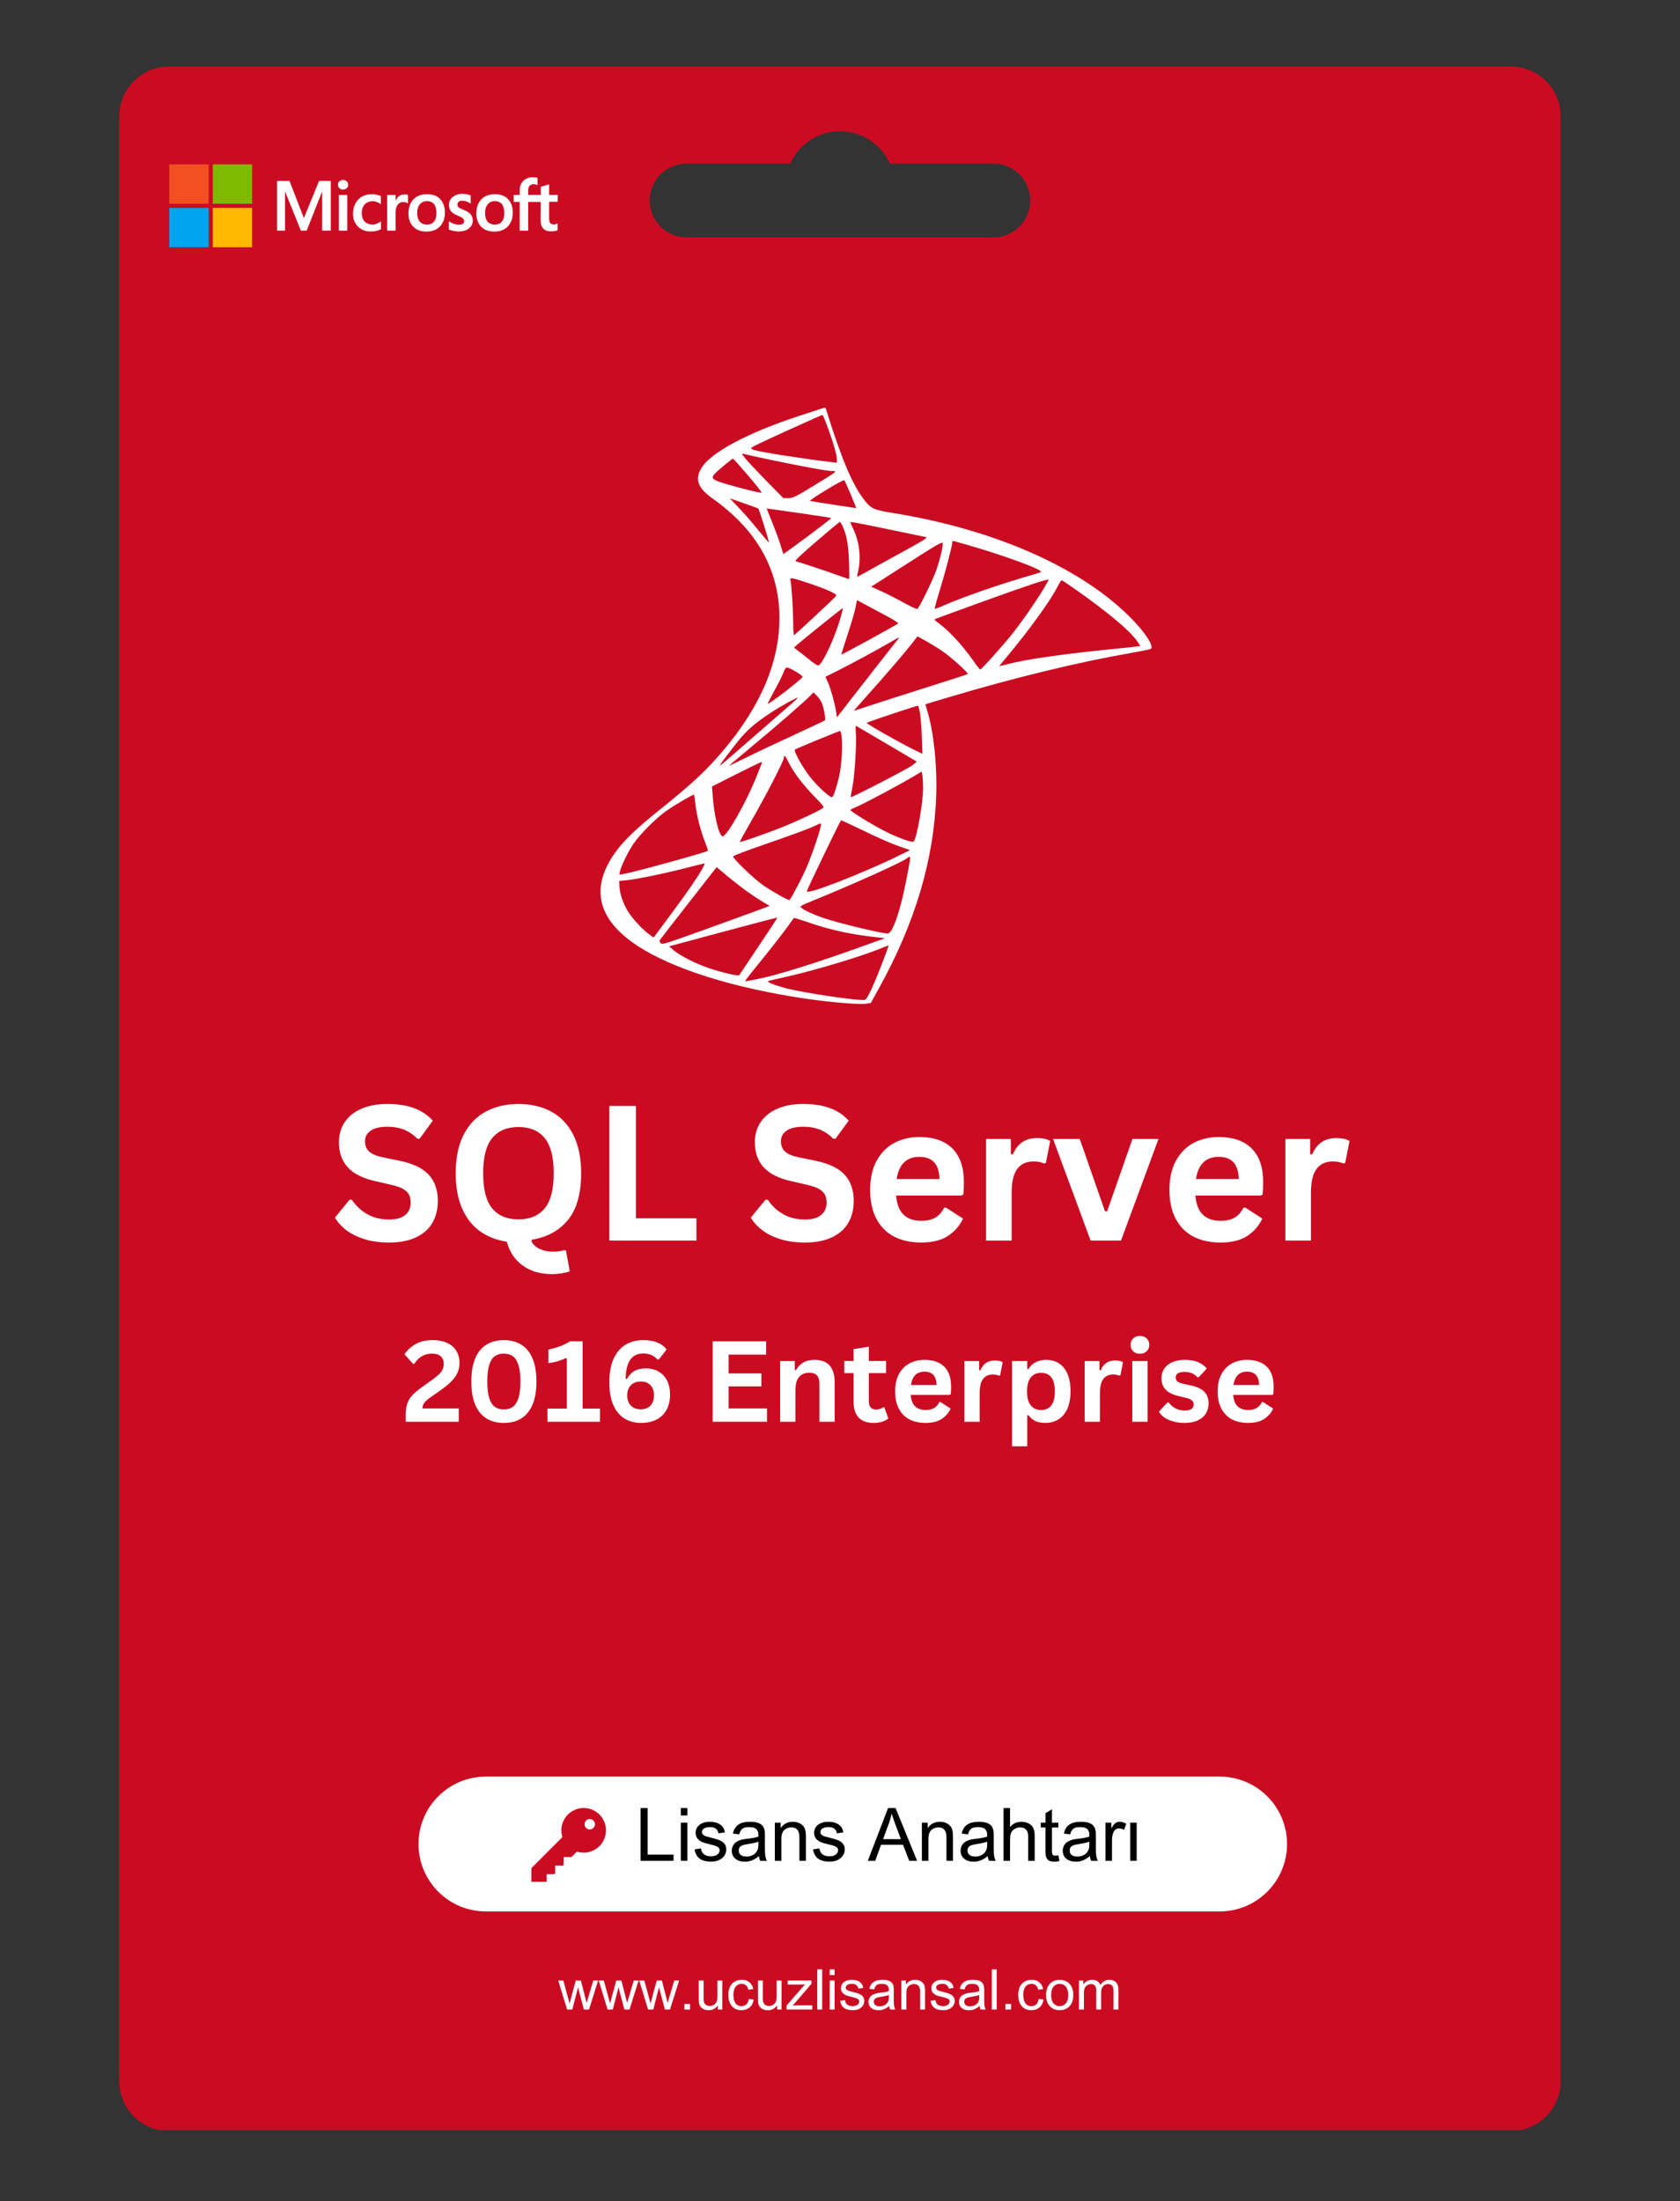 <svg xmlns="http://www.w3.org/2000/svg" xmlns:xlink="http://www.w3.org/1999/xlink" width="500" zoomAndPan="magnify" viewBox="0 0 375 491.25" height="655" preserveAspectRatio="xMidYMid meet" version="1.0"><rect x="0" y="0" width="375" height="491.25" fill="#333333" stroke="none"/><defs><g/><clipPath id="a84d67c5c9"><path d="M 26.516 14.859 L 348.523 14.859 L 348.523 475.406 L 26.516 475.406 Z M 26.516 14.859 " clip-rule="nonzero"/></clipPath><clipPath id="e373ce0154"><path d="M 93.418 396.523 L 287.398 396.523 L 287.398 426.621 L 93.418 426.621 Z M 93.418 396.523 " clip-rule="nonzero"/></clipPath><clipPath id="56d32ba028"><path d="M 108.465 396.523 L 272.234 396.523 C 280.547 396.523 287.285 403.262 287.285 411.57 C 287.285 419.883 280.547 426.621 272.234 426.621 L 108.465 426.621 C 100.152 426.621 93.418 419.883 93.418 411.57 C 93.418 403.262 100.152 396.523 108.465 396.523 Z M 108.465 396.523 " clip-rule="nonzero"/></clipPath><clipPath id="4f06a87a0d"><path d="M 118.559 403.535 L 135.781 403.535 L 135.781 420.012 L 118.559 420.012 Z M 118.559 403.535 " clip-rule="nonzero"/></clipPath><clipPath id="fedda01e31"><path d="M 61 39 L 124.598 39 L 124.598 52 L 61 52 Z M 61 39 " clip-rule="nonzero"/></clipPath><clipPath id="5cb4fbd66a"><path d="M 37.73 36.695 L 47 36.695 L 47 46 L 37.73 46 Z M 37.73 36.695 " clip-rule="nonzero"/></clipPath><clipPath id="f1b2a6d6c4"><path d="M 47 36.695 L 57 36.695 L 57 46 L 47 46 Z M 47 36.695 " clip-rule="nonzero"/></clipPath><clipPath id="3d1d62b2e3"><path d="M 37.73 46 L 47 46 L 47 55.414 L 37.73 55.414 Z M 37.73 46 " clip-rule="nonzero"/></clipPath><clipPath id="a5347d498d"><path d="M 47 46 L 57 46 L 57 55.414 L 47 55.414 Z M 47 46 " clip-rule="nonzero"/></clipPath></defs><g clip-path="url(#a84d67c5c9)"><path fill="#cb0b22" d="M 37.711 14.859 L 337.281 14.859 C 343.375 14.859 348.363 19.848 348.363 25.941 L 348.363 464.547 C 348.363 470.645 343.375 475.633 337.281 475.633 L 37.711 475.633 C 31.617 475.633 26.629 470.645 26.629 464.547 L 26.629 25.941 C 26.629 19.848 31.617 14.859 37.711 14.859 Z M 153.242 36.523 L 176.375 36.523 C 178.27 32.266 182.539 29.301 187.496 29.301 C 192.457 29.301 196.723 32.266 198.621 36.523 L 221.754 36.523 C 226.277 36.523 229.98 40.227 229.98 44.75 C 229.98 49.277 226.277 52.977 221.754 52.977 L 153.242 52.977 C 148.715 52.977 145.012 49.277 145.012 44.75 C 145.012 40.227 148.715 36.523 153.242 36.523 Z M 153.242 36.523 " fill-opacity="1" fill-rule="evenodd"/></g><g clip-path="url(#e373ce0154)"><g clip-path="url(#56d32ba028)"><path fill="#ffffff" d="M 93.418 396.523 L 287.281 396.523 L 287.281 426.621 L 93.418 426.621 Z M 93.418 396.523 " fill-opacity="1" fill-rule="nonzero"/></g></g><g clip-path="url(#4f06a87a0d)"><path fill="#cb0b22" d="M 130.285 403.535 C 129.008 403.535 127.73 404.023 126.758 404.996 C 125.449 406.309 124.977 408.262 125.535 410.027 L 118.703 416.863 C 118.648 416.914 118.617 416.988 118.617 417.066 L 118.594 419.922 C 118.594 419.996 118.625 420.07 118.68 420.125 C 118.734 420.18 118.809 420.211 118.883 420.211 C 119.738 420.211 120.594 420.199 121.453 420.188 C 121.672 420.188 122.027 420.219 122.027 419.898 L 122.027 418.297 L 123.633 418.297 C 123.711 418.297 123.793 418.254 123.844 418.199 C 123.902 418.145 123.93 418.07 123.93 417.996 L 123.93 416.379 L 125.539 416.387 C 125.613 416.387 125.691 416.352 125.742 416.301 C 125.801 416.25 125.828 416.172 125.828 416.098 L 125.828 414.484 L 127.445 414.484 C 127.52 414.484 127.594 414.449 127.648 414.398 L 128.777 413.27 C 130.543 413.82 132.496 413.355 133.809 412.047 C 135.75 410.102 135.75 406.941 133.809 404.996 C 132.836 404.023 131.559 403.535 130.285 403.535 Z M 132.461 407.98 C 132.008 408.434 131.273 408.434 130.824 407.98 C 130.371 407.531 130.371 406.797 130.824 406.344 C 131.273 405.887 132.008 405.887 132.461 406.344 C 132.918 406.797 132.918 407.531 132.461 407.98 Z M 132.461 407.98 " fill-opacity="1" fill-rule="nonzero"/></g><path fill="#ffffff" d="M 183.207 91.25 C 182.82 91.379 180.75 92.047 178.574 92.762 C 166.871 96.586 158.586 101.02 156.527 104.531 C 155.742 105.875 155.594 106.965 156.059 108.055 C 156.574 109.281 157.523 110.207 160.121 112.043 C 161.336 112.898 163.41 114.688 164.754 116.031 C 171.188 122.457 174.312 130.332 173.961 139.234 C 173.566 149.25 168.871 159.27 159.887 169.297 C 156.75 172.793 153.531 175.707 147.355 180.656 C 142.207 184.777 139.41 187.445 137.504 190.031 C 131.664 197.984 133.219 205.078 142.137 210.996 C 150 216.227 163.852 220.582 180.176 222.945 C 185.652 223.738 191.84 224.242 193.328 224.02 L 194.367 223.867 L 196.008 220.918 C 204.293 206 208.48 191.938 208.984 177.383 C 209.207 170.887 208.387 163.199 206.992 158.707 C 206.738 157.898 206.551 157.207 206.586 157.184 C 206.609 157.16 208.926 156.473 211.734 155.629 C 226.488 151.23 240.762 147.766 252.559 145.719 C 254.852 145.32 256.816 144.91 256.922 144.805 C 257.555 144.184 255.715 141.32 252.734 138.242 C 241.699 126.855 222.207 118.188 199.328 114.5 C 194.918 113.785 194.379 113.527 192.742 111.363 C 190.145 107.926 187.699 102.039 184.363 91.273 C 184.258 90.945 184.152 90.945 183.207 91.25 Z M 184.727 95.301 C 186.016 98.797 186.797 101.547 186.797 102.52 L 186.797 103.277 L 185.711 103.152 C 179.812 102.473 170.406 101.008 168.406 100.473 C 167.891 100.332 167.598 100.133 167.691 99.98 C 167.844 99.734 169.844 98.773 175.789 96.07 C 181.332 93.555 183.441 92.621 183.605 92.609 C 183.676 92.609 184.176 93.812 184.727 95.301 Z M 172.254 102.684 C 179.449 104.191 184.691 105.141 185.852 105.141 C 186.973 105.141 186.844 105.234 181.555 108.461 C 177.473 110.941 177.004 111.176 175.977 111.176 L 174.852 111.176 L 171.832 108.113 C 168.172 104.402 165.691 101.688 165.691 101.383 C 165.691 101.254 165.762 101.219 165.867 101.277 C 165.961 101.324 168.848 101.969 172.254 102.684 Z M 166.941 106.086 C 168.707 108.148 170.078 109.879 170.008 109.961 C 169.855 110.113 164.812 108.859 161.723 107.914 C 159.031 107.082 158.703 106.801 159.418 105.887 C 159.887 105.281 163.363 102.379 163.617 102.367 C 163.688 102.355 165.176 104.016 166.941 106.086 Z M 189.898 110.359 C 190.602 112.031 191.141 113.391 191.117 113.414 C 191.082 113.434 181.625 111.973 180.797 111.809 C 180.621 111.773 182.223 110.688 184.375 109.375 C 186.527 108.066 188.367 107.07 188.461 107.176 C 188.555 107.258 189.195 108.684 189.898 110.359 Z M 169.281 113.527 C 169.469 113.715 171.727 120.973 171.621 121.066 C 171.586 121.102 170.512 119.859 169.234 118.281 C 167.949 116.699 166.016 114.488 164.906 113.332 L 162.906 111.234 L 166.027 112.312 C 167.738 112.91 169.211 113.457 169.281 113.527 Z M 178.316 114.5 C 182.234 115.062 185.488 115.566 185.547 115.625 C 185.594 115.684 183.23 117.52 180.281 119.719 C 177.332 121.906 174.898 123.672 174.863 123.641 C 174.828 123.605 174.535 122.691 174.207 121.602 C 173.879 120.516 173.039 118.258 172.348 116.559 C 171.656 114.863 171.117 113.48 171.141 113.48 C 171.164 113.48 174.395 113.949 178.316 114.5 Z M 188.168 117.637 C 189.031 119.66 189.371 121.602 189.512 125.477 C 189.582 127.559 189.594 129.254 189.523 129.254 C 189.453 129.254 188.215 128.82 186.773 128.309 C 183.895 127.266 178.258 125.406 177.59 125.277 C 177.297 125.219 178.656 123.918 182.223 120.844 C 185.008 118.445 187.371 116.488 187.477 116.488 C 187.594 116.5 187.898 117.016 188.168 117.637 Z M 198.277 118.129 C 202.617 119.016 206.41 119.812 206.715 119.883 C 207.145 119.988 206.105 120.645 201.52 123.16 C 198.359 124.891 194.777 126.855 193.562 127.547 C 192.332 128.238 191.328 128.766 191.305 128.742 C 191.281 128.719 191.41 128.074 191.582 127.301 C 192.238 124.492 191.828 120.984 190.52 118.188 C 190.133 117.379 189.816 116.664 189.816 116.605 C 189.816 116.406 190.602 116.547 198.277 118.129 Z M 210.105 123.43 C 209.883 124.41 209.406 126.086 209.02 127.172 C 208.188 129.559 205.156 135.75 204.746 135.914 C 204.582 135.984 203.156 135.316 201.602 134.449 C 200.043 133.586 197.785 132.438 196.605 131.91 L 194.449 130.953 L 202.395 125.863 C 208.984 121.637 210.352 120.844 210.422 121.215 C 210.469 121.449 210.328 122.445 210.105 123.43 Z M 215.91 121.613 C 224.148 123.977 232.84 127.172 232.34 127.652 C 232.234 127.746 231.156 128.109 229.949 128.449 C 223.738 130.215 215.09 133.199 211.043 134.977 C 209.789 135.527 208.703 135.938 208.645 135.879 C 208.586 135.82 209.078 133.992 209.742 131.84 C 211.043 127.594 212.551 121.859 212.551 121.121 C 212.551 120.797 212.668 120.691 212.961 120.773 C 213.172 120.832 214.496 121.203 215.91 121.613 Z M 180.492 130.156 C 182.375 130.777 184.562 131.605 185.371 132.016 C 186.832 132.754 186.844 132.766 186.426 133.223 C 185.676 134.051 177.496 141.668 177.262 141.75 C 177.145 141.797 177.051 140.641 177.051 138.969 C 177.039 136.066 176.711 130.836 176.465 129.664 C 176.277 128.809 176.43 128.82 180.492 130.156 Z M 232.793 131.664 C 230.992 134.637 228.031 138.875 225.891 141.543 C 223.703 144.277 219.082 149.426 218.812 149.426 C 218.707 149.426 218.039 148.598 217.324 147.566 C 214.691 143.812 211.641 140.559 208.961 138.664 C 208.703 138.488 208.551 138.289 208.609 138.23 C 208.668 138.172 213.066 136.555 218.355 134.637 C 229.074 130.754 233.789 129.172 234.082 129.383 C 234.105 129.418 233.531 130.438 232.793 131.664 Z M 239.5 131.164 C 246.895 136.324 251.926 140.5 253.75 142.992 C 254.207 143.625 254.547 144.16 254.5 144.195 C 254.453 144.23 252.078 144.5 249.199 144.781 C 237.719 145.918 229.543 147.062 225.211 148.164 C 224.055 148.457 223.082 148.68 223.07 148.668 C 223.047 148.645 223.809 147.707 224.781 146.551 C 229.789 140.547 234.305 134.297 235.988 131.059 C 236.434 130.203 236.867 129.5 236.961 129.5 C 237.043 129.488 238.176 130.238 239.5 131.164 Z M 198.043 137.562 C 199.457 138.324 200.547 139.023 200.488 139.141 C 200.383 139.352 187.898 146.188 187.793 146.094 C 187.77 146.07 188.414 144.023 189.23 141.52 C 190.051 139.012 190.848 136.301 191 135.469 L 191.281 133.945 L 193.387 135.07 C 194.555 135.691 196.629 136.801 198.043 137.562 Z M 187.594 137.961 C 186.391 142.137 183.941 147.52 182.832 148.457 C 182.574 148.668 182.07 148.375 180.422 147.039 C 179.262 146.105 178.082 145.18 177.766 144.969 C 177.461 144.758 177.238 144.535 177.285 144.477 C 178.141 143.625 188.086 135.609 188.133 135.738 C 188.168 135.82 187.922 136.824 187.594 137.961 Z M 210.199 145.227 C 212.082 146.48 216.25 150.211 216.027 150.445 C 215.969 150.504 211.734 151.883 206.633 153.488 C 201.531 155.102 195.844 156.926 193.996 157.547 C 192.133 158.168 190.613 158.66 190.602 158.637 C 190.578 158.613 191.875 157.137 193.48 155.348 C 197.656 150.691 201.949 145.695 203.473 143.73 L 204.781 142.031 L 206.504 142.957 C 207.426 143.473 209.113 144.5 210.199 145.227 Z M 200.535 142.547 C 200.418 142.699 199.293 144.129 198.031 145.73 C 196.766 147.32 193.75 151.207 191.293 154.355 L 186.832 160.086 L 186.68 159.117 C 186.402 157.23 185.395 153.57 184.82 152.316 L 184.246 151.066 L 187.078 149.648 C 190.004 148.188 196.102 144.875 198.957 143.215 C 200.758 142.16 200.875 142.113 200.535 142.547 Z M 176.887 149.473 C 178.047 150.07 179.133 150.844 179.133 151.09 C 179.133 151.465 171.586 157.289 171.387 157.066 C 171.34 157.02 172.02 155.676 172.898 154.074 C 173.785 152.469 174.676 150.68 174.887 150.07 C 175.098 149.461 175.426 148.973 175.59 148.973 C 175.777 148.973 176.359 149.207 176.887 149.473 Z M 183.324 156.648 C 183.852 157.664 184.387 160.531 184.105 160.789 C 183.988 160.895 180.879 162.367 177.168 164.066 C 173.461 165.762 168.648 168.043 166.438 169.145 C 164.238 170.242 162.566 171.016 162.73 170.875 C 162.895 170.723 165.316 168.699 168.125 166.359 C 173.555 161.844 179.742 156.449 180.879 155.254 L 181.555 154.539 L 182.223 155.184 C 182.598 155.535 183.09 156.191 183.324 156.648 Z M 177.227 156.59 C 176.688 157.066 173.785 159.605 170.793 162.203 C 167.797 164.789 164.191 167.926 162.789 169.156 C 159.957 171.625 159.957 171.625 163.57 166.91 C 166.367 163.258 167.832 161.902 171.844 159.211 C 173.797 157.898 177.684 155.711 178.059 155.711 C 178.141 155.699 177.766 156.109 177.227 156.59 Z M 205.344 159.07 C 205.496 159.828 205.672 162.215 205.754 164.348 L 205.895 168.23 L 204.992 167.809 C 201.879 166.371 193.141 161.445 193.469 161.316 C 195.375 160.555 204.816 157.418 204.922 157.523 C 205.004 157.605 205.191 158.297 205.344 159.07 Z M 197.926 166.02 C 201.566 168.16 204.57 169.938 204.617 169.973 C 204.664 170.008 204.188 170.406 203.59 170.852 C 202.43 171.707 190.086 178.082 189.922 177.918 C 189.875 177.871 190.039 176.809 190.285 175.578 C 190.789 173.098 191.246 165.703 191.023 163.352 C 190.953 162.52 190.977 161.938 191.094 162.008 C 191.223 162.074 194.285 163.879 197.926 166.02 Z M 187.863 164.453 C 188.145 166.758 187.805 171.391 187.184 173.801 C 186.445 176.633 186.027 177.812 185.711 177.918 C 185.277 178.07 182.586 175.613 180.938 173.566 C 179.273 171.508 177.098 167.621 177.426 167.305 C 177.625 167.121 187.242 163.152 187.535 163.141 C 187.629 163.129 187.781 163.727 187.863 164.453 Z M 176.07 170.242 C 177.086 172.348 179.414 175.391 181.965 177.965 C 183.605 179.617 184.012 180.152 183.758 180.316 C 182.609 181.09 177.496 183.488 174.266 184.754 C 170.348 186.297 165.258 188.051 165.141 187.91 C 165.094 187.863 166.262 185.734 167.738 183.184 C 170.934 177.637 174.969 169.797 174.969 169.156 C 174.969 168.336 175.309 168.664 176.07 170.242 Z M 170.031 170.371 C 169.973 170.535 169.48 171.754 168.953 173.098 C 166.684 178.855 162.273 186.672 161.289 186.672 C 160.531 186.672 159.406 182.121 159.09 177.742 L 158.926 175.543 L 164.32 172.816 C 167.293 171.32 169.809 170.09 169.938 170.09 C 170.043 170.078 170.09 170.207 170.031 170.371 Z M 206.047 175.695 C 206.07 179.008 204.676 187.023 203.941 187.828 C 203.637 188.168 200.207 186.906 197.129 185.312 C 194.367 183.887 189.828 181.066 189.828 180.785 C 189.828 180.703 190.52 180.352 191.387 179.988 C 193.023 179.301 200.641 175.227 203.871 173.32 L 205.73 172.223 L 205.895 173.062 C 205.953 173.52 206.035 174.727 206.047 175.695 Z M 155.23 179.523 C 155.547 182.145 156.352 185.348 157.359 187.898 C 157.77 188.941 158.062 189.844 158.016 189.891 C 157.617 190.25 141.41 194.711 139.27 195.051 L 138.25 195.215 L 138.402 194.43 C 138.625 193.316 140.195 190.113 141.363 188.379 C 142.816 186.227 146.406 182.621 148.781 180.949 C 150.551 179.699 154.809 177.219 154.938 177.359 C 154.949 177.371 155.09 178.34 155.23 179.523 Z M 191.992 185.047 C 197 187.445 198.898 188.273 201.297 189.105 L 203.133 189.738 L 201.973 190.32 C 195.41 193.645 183.805 198.383 180.797 198.969 C 180.129 199.098 180.035 199.062 180.164 198.734 C 180.68 197.391 187.605 183.078 187.734 183.078 C 187.816 183.066 189.746 183.969 191.992 185.047 Z M 183.184 184.508 C 182.832 186.191 180.926 191.656 179.812 194.137 C 178.852 196.289 176.629 200.488 176.23 200.887 C 176.059 201.062 172.102 198.828 170.23 197.496 C 168.125 195.996 163.512 191.551 163.641 191.141 C 163.688 190.988 166.496 189.914 169.879 188.742 C 177.004 186.285 180.996 184.801 182.152 184.203 C 183.277 183.617 183.371 183.652 183.184 184.508 Z M 203.109 192.055 C 203.039 192.547 202.641 194.699 202.207 196.875 C 200.852 203.695 199.203 208.352 198.148 208.352 C 196.695 208.352 186.762 205.941 183.559 204.809 C 181.379 204.035 179.496 203.156 178.875 202.609 C 178.492 202.27 178.691 202.152 181.543 200.98 C 190.73 197.238 201.32 192.465 202.465 191.551 C 203.133 191.023 203.238 191.094 203.109 192.055 Z M 156.633 194.137 C 155.594 195.996 153.449 199.074 149.379 204.574 L 145.902 209.254 L 144.863 208.504 C 143.398 207.465 141.082 204.938 140.113 203.332 C 139.07 201.613 138.355 199.496 138.273 197.879 L 138.203 196.629 L 139.926 196.453 C 142.254 196.219 148.758 194.875 153.402 193.656 C 155.512 193.105 157.266 192.688 157.312 192.723 C 157.348 192.766 157.043 193.398 156.633 194.137 Z M 166.73 198.945 C 167.891 199.777 169.48 200.828 170.301 201.309 L 171.785 202.176 L 171.117 202.457 C 170.746 202.609 165.352 204.574 159.113 206.832 C 148.465 210.68 147.766 210.902 147.473 210.508 C 147.297 210.273 147.18 210.027 147.203 209.945 C 147.227 209.863 150.105 206.152 153.602 201.672 L 159.957 193.539 L 162.297 195.492 C 163.605 196.582 165.574 198.113 166.73 198.945 Z M 169.352 211.172 C 167.023 214.648 165.059 217.586 164.988 217.68 C 164.812 217.914 161.09 217.035 158.305 216.109 C 155.383 215.129 151.777 213.301 150.375 212.098 L 149.355 211.219 L 151.648 210.602 C 161.043 208.039 173.473 204.75 173.531 204.797 C 173.578 204.809 171.68 207.699 169.352 211.172 Z M 180.539 205.906 C 185.512 207.617 190.051 208.586 195.938 209.219 L 197.562 209.395 L 193.176 210.973 C 182.223 214.93 173.355 217.703 168.883 218.566 C 167.633 218.812 166.484 219.012 166.355 219.012 C 166.227 219.012 167.129 217.785 168.359 216.297 C 171.703 212.215 175.332 207.57 176.289 206.141 C 176.758 205.453 177.227 204.867 177.332 204.867 C 177.438 204.879 178.863 205.336 180.539 205.906 Z M 196.859 215.129 C 194.977 219.996 193.598 222.957 193.105 223.145 C 192.168 223.504 179.238 221.598 175.297 220.535 C 172.676 219.82 171.004 219.129 171.492 218.953 C 171.68 218.883 173.555 218.449 175.672 217.973 C 182.516 216.426 192.953 213.254 197.27 211.406 C 197.832 211.172 198.324 210.996 198.359 211.031 C 198.383 211.066 197.715 212.906 196.859 215.129 Z M 196.859 215.129 " fill-opacity="1" fill-rule="nonzero"/><g fill="#ffffff" fill-opacity="1"><g transform="translate(73.543, 276.887)"><g><path d="M 13.312 0.438 C 11.227 0.438 9.375 0.18 7.75 -0.328 C 6.133 -0.848 4.785 -1.523 3.703 -2.359 C 2.617 -3.203 1.789 -4.125 1.219 -5.125 L 4.484 -9.109 L 5 -9.109 C 5.895 -7.766 7.039 -6.691 8.438 -5.891 C 9.832 -5.098 11.457 -4.703 13.312 -4.703 C 14.906 -4.703 16.102 -5.035 16.906 -5.703 C 17.719 -6.379 18.125 -7.305 18.125 -8.484 C 18.125 -9.203 17.992 -9.801 17.734 -10.281 C 17.473 -10.758 17.039 -11.172 16.438 -11.516 C 15.832 -11.859 15.02 -12.148 14 -12.391 L 10.141 -13.281 C 7.43 -13.895 5.414 -14.914 4.094 -16.344 C 2.77 -17.781 2.109 -19.645 2.109 -21.938 C 2.109 -23.633 2.535 -25.125 3.391 -26.406 C 4.242 -27.695 5.477 -28.695 7.094 -29.406 C 8.719 -30.125 10.66 -30.484 12.922 -30.484 C 15.242 -30.484 17.227 -30.176 18.875 -29.562 C 20.531 -28.957 21.926 -28.023 23.062 -26.766 L 20.125 -22.734 L 19.609 -22.734 C 18.754 -23.617 17.781 -24.285 16.688 -24.734 C 15.594 -25.18 14.336 -25.406 12.922 -25.406 C 11.297 -25.406 10.055 -25.113 9.203 -24.531 C 8.359 -23.957 7.938 -23.164 7.938 -22.156 C 7.938 -21.207 8.234 -20.453 8.828 -19.891 C 9.422 -19.328 10.453 -18.891 11.922 -18.578 L 15.875 -17.766 C 18.789 -17.141 20.906 -16.094 22.219 -14.625 C 23.531 -13.156 24.188 -11.234 24.188 -8.859 C 24.188 -6.984 23.781 -5.348 22.969 -3.953 C 22.164 -2.566 20.945 -1.488 19.312 -0.719 C 17.688 0.051 15.688 0.438 13.312 0.438 Z M 13.312 0.438 "/></g></g></g><g fill="#ffffff" fill-opacity="1"><g transform="translate(99.362, 276.887)"><g><path d="M 23.891 7.484 C 21.242 7.484 19.047 6.844 17.297 5.562 C 15.547 4.289 14.367 2.52 13.766 0.25 C 11.484 -0.082 9.488 -0.859 7.781 -2.078 C 6.07 -3.305 4.738 -5.004 3.781 -7.172 C 2.832 -9.336 2.359 -11.957 2.359 -15.031 C 2.359 -18.469 2.953 -21.336 4.141 -23.641 C 5.336 -25.953 6.988 -27.672 9.094 -28.797 C 11.195 -29.922 13.625 -30.484 16.375 -30.484 C 19.133 -30.484 21.562 -29.922 23.656 -28.797 C 25.75 -27.68 27.391 -25.969 28.578 -23.656 C 29.766 -21.344 30.359 -18.469 30.359 -15.031 C 30.359 -10.531 29.395 -7.078 27.469 -4.672 C 25.539 -2.266 22.836 -0.77 19.359 -0.188 L 19.266 0.219 C 19.68 0.945 20.312 1.504 21.156 1.891 C 22 2.285 22.984 2.484 24.109 2.484 C 25.016 2.484 25.832 2.367 26.562 2.141 L 26.969 2.219 L 27.812 6.859 C 27.375 7.023 26.785 7.172 26.047 7.297 C 25.305 7.422 24.586 7.484 23.891 7.484 Z M 16.375 -4.734 C 18.926 -4.734 20.875 -5.551 22.219 -7.188 C 23.562 -8.82 24.234 -11.438 24.234 -15.031 C 24.234 -18.613 23.562 -21.227 22.219 -22.875 C 20.875 -24.52 18.926 -25.344 16.375 -25.344 C 13.812 -25.344 11.852 -24.52 10.5 -22.875 C 9.156 -21.227 8.484 -18.613 8.484 -15.031 C 8.484 -11.438 9.156 -8.82 10.5 -7.188 C 11.852 -5.551 13.812 -4.734 16.375 -4.734 Z M 16.375 -4.734 "/></g></g></g><g fill="#ffffff" fill-opacity="1"><g transform="translate(132.109, 276.887)"><g><path d="M 9.844 -30.047 L 9.844 -4.969 L 23.344 -4.969 L 23.344 0 L 3.906 0 L 3.906 -30.047 Z M 9.844 -30.047 "/></g></g></g><g fill="#ffffff" fill-opacity="1"><g transform="translate(156.448, 276.887)"><g/></g></g><g fill="#ffffff" fill-opacity="1"><g transform="translate(166.377, 276.887)"><g><path d="M 13.312 0.438 C 11.227 0.438 9.375 0.18 7.75 -0.328 C 6.133 -0.848 4.785 -1.523 3.703 -2.359 C 2.617 -3.203 1.789 -4.125 1.219 -5.125 L 4.484 -9.109 L 5 -9.109 C 5.895 -7.766 7.039 -6.691 8.438 -5.891 C 9.832 -5.098 11.457 -4.703 13.312 -4.703 C 14.906 -4.703 16.102 -5.035 16.906 -5.703 C 17.719 -6.379 18.125 -7.305 18.125 -8.484 C 18.125 -9.203 17.992 -9.801 17.734 -10.281 C 17.473 -10.758 17.039 -11.172 16.438 -11.516 C 15.832 -11.859 15.02 -12.148 14 -12.391 L 10.141 -13.281 C 7.43 -13.895 5.414 -14.914 4.094 -16.344 C 2.77 -17.781 2.109 -19.645 2.109 -21.938 C 2.109 -23.633 2.535 -25.125 3.391 -26.406 C 4.242 -27.695 5.477 -28.695 7.094 -29.406 C 8.719 -30.125 10.66 -30.484 12.922 -30.484 C 15.242 -30.484 17.227 -30.176 18.875 -29.562 C 20.531 -28.957 21.926 -28.023 23.062 -26.766 L 20.125 -22.734 L 19.609 -22.734 C 18.754 -23.617 17.781 -24.285 16.688 -24.734 C 15.594 -25.18 14.336 -25.406 12.922 -25.406 C 11.297 -25.406 10.055 -25.113 9.203 -24.531 C 8.359 -23.957 7.938 -23.164 7.938 -22.156 C 7.938 -21.207 8.234 -20.453 8.828 -19.891 C 9.422 -19.328 10.453 -18.891 11.922 -18.578 L 15.875 -17.766 C 18.789 -17.141 20.906 -16.094 22.219 -14.625 C 23.531 -13.156 24.188 -11.234 24.188 -8.859 C 24.188 -6.984 23.781 -5.348 22.969 -3.953 C 22.164 -2.566 20.945 -1.488 19.312 -0.719 C 17.688 0.051 15.688 0.438 13.312 0.438 Z M 13.312 0.438 "/></g></g></g><g fill="#ffffff" fill-opacity="1"><g transform="translate(192.196, 276.887)"><g><path d="M 22.406 -10.047 L 7.828 -10.047 C 7.992 -8.078 8.555 -6.645 9.516 -5.75 C 10.473 -4.852 11.781 -4.406 13.438 -4.406 C 14.738 -4.406 15.789 -4.645 16.594 -5.125 C 17.406 -5.613 18.062 -6.352 18.562 -7.344 L 18.984 -7.344 L 22.766 -4.906 C 22.023 -3.32 20.91 -2.035 19.422 -1.047 C 17.93 -0.055 15.938 0.438 13.438 0.438 C 11.094 0.438 9.066 -0.004 7.359 -0.891 C 5.66 -1.785 4.348 -3.113 3.422 -4.875 C 2.492 -6.633 2.031 -8.785 2.031 -11.328 C 2.031 -13.898 2.516 -16.066 3.484 -17.828 C 4.461 -19.598 5.781 -20.922 7.438 -21.797 C 9.094 -22.672 10.957 -23.109 13.031 -23.109 C 16.238 -23.109 18.691 -22.254 20.391 -20.547 C 22.098 -18.848 22.953 -16.359 22.953 -13.078 C 22.953 -11.879 22.91 -10.953 22.828 -10.297 Z M 17.516 -13.734 C 17.453 -15.453 17.047 -16.707 16.297 -17.5 C 15.555 -18.289 14.469 -18.688 13.031 -18.688 C 10.156 -18.688 8.461 -17.035 7.953 -13.734 Z M 17.516 -13.734 "/></g></g></g><g fill="#ffffff" fill-opacity="1"><g transform="translate(216.843, 276.887)"><g><path d="M 3.266 0 L 3.266 -22.672 L 8.797 -22.672 L 8.797 -19.297 L 9.234 -19.219 C 9.773 -20.477 10.488 -21.398 11.375 -21.984 C 12.27 -22.578 13.359 -22.875 14.641 -22.875 C 15.922 -22.875 16.898 -22.656 17.578 -22.219 L 16.609 -17.312 L 16.172 -17.219 C 15.805 -17.375 15.453 -17.484 15.109 -17.547 C 14.766 -17.617 14.348 -17.656 13.859 -17.656 C 12.266 -17.656 11.051 -17.098 10.219 -15.984 C 9.383 -14.867 8.969 -13.078 8.969 -10.609 L 8.969 0 Z M 3.266 0 "/></g></g></g><g fill="#ffffff" fill-opacity="1"><g transform="translate(234.624, 276.887)"><g><path d="M 15.594 0 L 8.812 0 L 0.438 -22.672 L 6.391 -22.672 L 12.031 -6.516 L 12.5 -6.516 L 18.156 -22.672 L 23.969 -22.672 Z M 15.594 0 "/></g></g></g><g fill="#ffffff" fill-opacity="1"><g transform="translate(259.004, 276.887)"><g><path d="M 22.406 -10.047 L 7.828 -10.047 C 7.992 -8.078 8.555 -6.645 9.516 -5.75 C 10.473 -4.852 11.781 -4.406 13.438 -4.406 C 14.738 -4.406 15.789 -4.645 16.594 -5.125 C 17.406 -5.613 18.062 -6.352 18.562 -7.344 L 18.984 -7.344 L 22.766 -4.906 C 22.023 -3.32 20.91 -2.035 19.422 -1.047 C 17.93 -0.055 15.938 0.438 13.438 0.438 C 11.094 0.438 9.066 -0.004 7.359 -0.891 C 5.66 -1.785 4.348 -3.113 3.422 -4.875 C 2.492 -6.633 2.031 -8.785 2.031 -11.328 C 2.031 -13.898 2.516 -16.066 3.484 -17.828 C 4.461 -19.598 5.781 -20.922 7.438 -21.797 C 9.094 -22.672 10.957 -23.109 13.031 -23.109 C 16.238 -23.109 18.691 -22.254 20.391 -20.547 C 22.098 -18.848 22.953 -16.359 22.953 -13.078 C 22.953 -11.879 22.91 -10.953 22.828 -10.297 Z M 17.516 -13.734 C 17.453 -15.453 17.047 -16.707 16.297 -17.5 C 15.555 -18.289 14.469 -18.688 13.031 -18.688 C 10.156 -18.688 8.461 -17.035 7.953 -13.734 Z M 17.516 -13.734 "/></g></g></g><g fill="#ffffff" fill-opacity="1"><g transform="translate(283.652, 276.887)"><g><path d="M 3.266 0 L 3.266 -22.672 L 8.797 -22.672 L 8.797 -19.297 L 9.234 -19.219 C 9.773 -20.477 10.488 -21.398 11.375 -21.984 C 12.27 -22.578 13.359 -22.875 14.641 -22.875 C 15.922 -22.875 16.898 -22.656 17.578 -22.219 L 16.609 -17.312 L 16.172 -17.219 C 15.805 -17.375 15.453 -17.484 15.109 -17.547 C 14.766 -17.617 14.348 -17.656 13.859 -17.656 C 12.266 -17.656 11.051 -17.098 10.219 -15.984 C 9.383 -14.867 8.969 -13.078 8.969 -10.609 L 8.969 0 Z M 3.266 0 "/></g></g></g><g fill="#ffffff" fill-opacity="1"><g transform="translate(89.679, 317.325)"><g><path d="M 0.875 -1.422 C 0.875 -2.41 0.977 -3.242 1.188 -3.922 C 1.406 -4.609 1.758 -5.234 2.25 -5.797 C 2.75 -6.359 3.445 -6.961 4.344 -7.609 L 6.75 -9.328 C 7.395 -9.797 7.898 -10.203 8.266 -10.547 C 8.629 -10.891 8.906 -11.25 9.094 -11.625 C 9.281 -12.008 9.375 -12.441 9.375 -12.922 C 9.375 -13.648 9.148 -14.211 8.703 -14.609 C 8.266 -15.004 7.602 -15.203 6.719 -15.203 C 5.863 -15.203 5.102 -15 4.438 -14.594 C 3.781 -14.188 3.234 -13.633 2.797 -12.938 L 2.562 -12.875 L 0.609 -15.062 C 1.254 -16.008 2.086 -16.77 3.109 -17.344 C 4.141 -17.926 5.391 -18.219 6.859 -18.219 C 8.203 -18.219 9.32 -17.992 10.219 -17.547 C 11.125 -17.109 11.797 -16.504 12.234 -15.734 C 12.672 -14.973 12.891 -14.098 12.891 -13.109 C 12.891 -12.254 12.711 -11.473 12.359 -10.766 C 12.004 -10.066 11.508 -9.414 10.875 -8.812 C 10.25 -8.219 9.445 -7.578 8.469 -6.891 L 6.344 -5.406 C 5.695 -4.945 5.25 -4.535 5 -4.172 C 4.75 -3.816 4.625 -3.414 4.625 -2.969 L 12.719 -2.969 L 12.719 0 L 0.875 0 Z M 0.875 -1.422 "/></g></g></g><g fill="#ffffff" fill-opacity="1"><g transform="translate(103.694, 317.325)"><g><path d="M 8.766 0.266 C 7.305 0.266 6.031 -0.055 4.938 -0.703 C 3.852 -1.359 3.008 -2.375 2.406 -3.75 C 1.812 -5.133 1.516 -6.879 1.516 -8.984 C 1.516 -11.086 1.812 -12.828 2.406 -14.203 C 3.008 -15.578 3.852 -16.586 4.938 -17.234 C 6.031 -17.891 7.305 -18.219 8.766 -18.219 C 10.242 -18.219 11.523 -17.891 12.609 -17.234 C 13.691 -16.586 14.535 -15.578 15.141 -14.203 C 15.742 -12.828 16.047 -11.086 16.047 -8.984 C 16.047 -6.879 15.742 -5.133 15.141 -3.75 C 14.535 -2.375 13.691 -1.359 12.609 -0.703 C 11.523 -0.055 10.242 0.266 8.766 0.266 Z M 8.766 -2.75 C 9.566 -2.75 10.238 -2.941 10.781 -3.328 C 11.32 -3.723 11.738 -4.379 12.031 -5.297 C 12.32 -6.211 12.469 -7.441 12.469 -8.984 C 12.469 -10.516 12.32 -11.738 12.031 -12.656 C 11.738 -13.582 11.32 -14.238 10.781 -14.625 C 10.238 -15.008 9.566 -15.203 8.766 -15.203 C 7.961 -15.203 7.289 -15.008 6.75 -14.625 C 6.207 -14.238 5.789 -13.582 5.5 -12.656 C 5.219 -11.738 5.078 -10.516 5.078 -8.984 C 5.078 -7.441 5.219 -6.211 5.5 -5.297 C 5.789 -4.379 6.207 -3.723 6.75 -3.328 C 7.289 -2.941 7.961 -2.75 8.766 -2.75 Z M 8.766 -2.75 "/></g></g></g><g fill="#ffffff" fill-opacity="1"><g transform="translate(121.248, 317.325)"><g><path d="M 0.953 0 L 0.953 -2.938 L 5.281 -2.938 L 5.281 -14.109 L 5 -14.188 C 4.383 -13.895 3.781 -13.66 3.188 -13.484 C 2.594 -13.316 1.914 -13.18 1.156 -13.078 L 1.156 -16.109 C 3.145 -16.523 4.754 -17.141 5.984 -17.953 L 8.797 -17.953 L 8.797 -2.938 L 12.672 -2.938 L 12.672 0 Z M 0.953 0 "/></g></g></g><g fill="#ffffff" fill-opacity="1"><g transform="translate(134.502, 317.325)"><g><path d="M 8.594 0.266 C 7.238 0.266 6.031 -0.047 4.969 -0.672 C 3.906 -1.297 3.062 -2.285 2.438 -3.641 C 1.82 -4.992 1.516 -6.719 1.516 -8.812 C 1.516 -10.938 1.836 -12.703 2.484 -14.109 C 3.141 -15.516 4.035 -16.551 5.172 -17.219 C 6.305 -17.883 7.609 -18.219 9.078 -18.219 C 10.297 -18.219 11.344 -18.039 12.219 -17.688 C 13.102 -17.332 13.789 -16.812 14.281 -16.125 L 12.547 -13.891 L 12.234 -13.891 C 11.484 -14.785 10.43 -15.234 9.078 -15.234 C 6.523 -15.234 5.219 -13.363 5.156 -9.625 L 5.422 -9.531 C 5.836 -10.301 6.383 -10.891 7.062 -11.297 C 7.75 -11.703 8.613 -11.906 9.656 -11.906 C 10.77 -11.906 11.727 -11.664 12.531 -11.188 C 13.344 -10.719 13.969 -10.047 14.406 -9.172 C 14.844 -8.297 15.062 -7.258 15.062 -6.062 C 15.062 -4.75 14.801 -3.613 14.281 -2.656 C 13.758 -1.707 13.008 -0.984 12.031 -0.484 C 11.062 0.016 9.914 0.266 8.594 0.266 Z M 8.516 -2.781 C 9.441 -2.781 10.164 -3.051 10.688 -3.594 C 11.207 -4.133 11.469 -4.898 11.469 -5.891 C 11.469 -6.867 11.207 -7.629 10.688 -8.172 C 10.164 -8.711 9.441 -8.984 8.516 -8.984 C 7.91 -8.984 7.379 -8.859 6.922 -8.609 C 6.461 -8.359 6.109 -8 5.859 -7.531 C 5.617 -7.062 5.5 -6.516 5.5 -5.891 C 5.5 -4.93 5.766 -4.172 6.297 -3.609 C 6.836 -3.055 7.578 -2.781 8.516 -2.781 Z M 8.516 -2.781 "/></g></g></g><g fill="#ffffff" fill-opacity="1"><g transform="translate(150.814, 317.325)"><g/></g></g><g fill="#ffffff" fill-opacity="1"><g transform="translate(156.747, 317.325)"><g><path d="M 5.891 -7.891 L 5.891 -2.969 L 14.453 -2.969 L 14.453 0 L 2.328 0 L 2.328 -17.953 L 14.266 -17.953 L 14.266 -14.984 L 5.891 -14.984 L 5.891 -10.781 L 13.203 -10.781 L 13.203 -7.891 Z M 5.891 -7.891 "/></g></g></g><g fill="#ffffff" fill-opacity="1"><g transform="translate(172.188, 317.325)"><g><path d="M 1.953 0 L 1.953 -13.547 L 5.219 -13.547 L 5.219 -11.562 L 5.484 -11.5 C 6.328 -13.039 7.691 -13.812 9.578 -13.812 C 11.141 -13.812 12.285 -13.383 13.016 -12.531 C 13.754 -11.676 14.125 -10.438 14.125 -8.812 L 14.125 0 L 10.719 0 L 10.719 -8.391 C 10.719 -9.285 10.535 -9.93 10.172 -10.328 C 9.816 -10.734 9.242 -10.938 8.453 -10.938 C 7.473 -10.938 6.711 -10.617 6.172 -9.984 C 5.629 -9.359 5.359 -8.367 5.359 -7.016 L 5.359 0 Z M 1.953 0 "/></g></g></g><g fill="#ffffff" fill-opacity="1"><g transform="translate(188.058, 317.325)"><g><path d="M 9.344 -3.234 L 10.234 -0.719 C 9.859 -0.414 9.395 -0.176 8.844 0 C 8.289 0.176 7.66 0.266 6.953 0.266 C 5.484 0.266 4.367 -0.133 3.609 -0.938 C 2.848 -1.738 2.469 -2.898 2.469 -4.422 L 2.469 -10.859 L 0.406 -10.859 L 0.406 -13.562 L 2.469 -13.562 L 2.469 -16.203 L 5.875 -16.75 L 5.875 -13.562 L 9.719 -13.562 L 9.719 -10.859 L 5.875 -10.859 L 5.875 -4.672 C 5.875 -3.992 6.008 -3.5 6.281 -3.188 C 6.562 -2.883 6.969 -2.734 7.5 -2.734 C 8.113 -2.734 8.645 -2.898 9.094 -3.234 Z M 9.344 -3.234 "/></g></g></g><g fill="#ffffff" fill-opacity="1"><g transform="translate(198.586, 317.325)"><g><path d="M 13.391 -6 L 4.688 -6 C 4.781 -4.82 5.113 -3.961 5.688 -3.422 C 6.258 -2.891 7.039 -2.625 8.031 -2.625 C 8.812 -2.625 9.441 -2.77 9.922 -3.062 C 10.41 -3.352 10.801 -3.797 11.094 -4.391 L 11.344 -4.391 L 13.609 -2.938 C 13.172 -1.988 12.504 -1.219 11.609 -0.625 C 10.711 -0.031 9.52 0.266 8.031 0.266 C 6.633 0.266 5.426 0 4.406 -0.531 C 3.383 -1.07 2.598 -1.867 2.047 -2.922 C 1.492 -3.973 1.219 -5.254 1.219 -6.766 C 1.219 -8.305 1.504 -9.602 2.078 -10.656 C 2.66 -11.719 3.445 -12.508 4.438 -13.031 C 5.438 -13.551 6.551 -13.812 7.781 -13.812 C 9.695 -13.812 11.164 -13.301 12.188 -12.281 C 13.207 -11.27 13.719 -9.781 13.719 -7.812 C 13.719 -7.102 13.691 -6.551 13.641 -6.156 Z M 10.469 -8.203 C 10.438 -9.234 10.195 -9.984 9.75 -10.453 C 9.301 -10.93 8.645 -11.172 7.781 -11.172 C 6.062 -11.172 5.051 -10.18 4.75 -8.203 Z M 10.469 -8.203 "/></g></g></g><g fill="#ffffff" fill-opacity="1"><g transform="translate(213.314, 317.325)"><g><path d="M 1.953 0 L 1.953 -13.547 L 5.25 -13.547 L 5.25 -11.531 L 5.516 -11.484 C 5.836 -12.234 6.266 -12.785 6.797 -13.141 C 7.336 -13.492 7.988 -13.672 8.75 -13.672 C 9.52 -13.672 10.102 -13.539 10.5 -13.281 L 9.922 -10.344 L 9.672 -10.297 C 9.441 -10.379 9.223 -10.441 9.016 -10.484 C 8.816 -10.523 8.57 -10.547 8.281 -10.547 C 7.332 -10.547 6.609 -10.211 6.109 -9.547 C 5.609 -8.879 5.359 -7.812 5.359 -6.344 L 5.359 0 Z M 1.953 0 "/></g></g></g><g fill="#ffffff" fill-opacity="1"><g transform="translate(223.939, 317.325)"><g><path d="M 1.953 5.484 L 1.953 -13.547 L 5.359 -13.547 L 5.359 -11.781 L 5.609 -11.734 C 6.016 -12.422 6.551 -12.938 7.219 -13.281 C 7.895 -13.633 8.68 -13.812 9.578 -13.812 C 10.672 -13.812 11.625 -13.551 12.438 -13.031 C 13.25 -12.52 13.879 -11.738 14.328 -10.688 C 14.785 -9.633 15.016 -8.328 15.016 -6.766 C 15.016 -5.223 14.773 -3.926 14.297 -2.875 C 13.816 -1.82 13.148 -1.035 12.297 -0.516 C 11.453 0.004 10.473 0.266 9.359 0.266 C 8.516 0.266 7.785 0.125 7.172 -0.156 C 6.555 -0.445 6.035 -0.891 5.609 -1.484 L 5.359 -1.438 L 5.359 5.484 Z M 8.422 -2.625 C 9.43 -2.625 10.195 -2.957 10.719 -3.625 C 11.25 -4.289 11.516 -5.336 11.516 -6.766 C 11.516 -8.203 11.25 -9.254 10.719 -9.922 C 10.195 -10.586 9.43 -10.922 8.422 -10.922 C 7.461 -10.922 6.703 -10.578 6.141 -9.891 C 5.586 -9.203 5.312 -8.16 5.312 -6.766 C 5.312 -5.379 5.586 -4.344 6.141 -3.656 C 6.703 -2.969 7.461 -2.625 8.422 -2.625 Z M 8.422 -2.625 "/></g></g></g><g fill="#ffffff" fill-opacity="1"><g transform="translate(240.166, 317.325)"><g><path d="M 1.953 0 L 1.953 -13.547 L 5.25 -13.547 L 5.25 -11.531 L 5.516 -11.484 C 5.836 -12.234 6.266 -12.785 6.797 -13.141 C 7.336 -13.492 7.988 -13.672 8.75 -13.672 C 9.52 -13.672 10.102 -13.539 10.5 -13.281 L 9.922 -10.344 L 9.672 -10.297 C 9.441 -10.379 9.223 -10.441 9.016 -10.484 C 8.816 -10.523 8.57 -10.547 8.281 -10.547 C 7.332 -10.547 6.609 -10.211 6.109 -9.547 C 5.609 -8.879 5.359 -7.812 5.359 -6.344 L 5.359 0 Z M 1.953 0 "/></g></g></g><g fill="#ffffff" fill-opacity="1"><g transform="translate(250.791, 317.325)"><g><path d="M 3.641 -15.172 C 3.035 -15.172 2.539 -15.352 2.156 -15.719 C 1.77 -16.094 1.578 -16.578 1.578 -17.172 C 1.578 -17.754 1.77 -18.227 2.156 -18.594 C 2.539 -18.969 3.035 -19.156 3.641 -19.156 C 4.055 -19.156 4.422 -19.066 4.734 -18.891 C 5.055 -18.723 5.305 -18.488 5.484 -18.188 C 5.66 -17.895 5.75 -17.555 5.75 -17.172 C 5.75 -16.785 5.66 -16.441 5.484 -16.141 C 5.305 -15.836 5.055 -15.598 4.734 -15.422 C 4.422 -15.254 4.055 -15.172 3.641 -15.172 Z M 1.953 0 L 1.953 -13.547 L 5.359 -13.547 L 5.359 0 Z M 1.953 0 "/></g></g></g><g fill="#ffffff" fill-opacity="1"><g transform="translate(258.088, 317.325)"><g><path d="M 6.344 0.266 C 5.414 0.266 4.566 0.156 3.797 -0.062 C 3.023 -0.281 2.363 -0.578 1.812 -0.953 C 1.27 -1.336 0.867 -1.773 0.609 -2.266 L 2.5 -4.312 L 2.766 -4.312 C 3.211 -3.707 3.742 -3.254 4.359 -2.953 C 4.973 -2.648 5.641 -2.5 6.359 -2.5 C 7.023 -2.5 7.523 -2.613 7.859 -2.844 C 8.191 -3.082 8.359 -3.426 8.359 -3.875 C 8.359 -4.219 8.238 -4.504 8 -4.734 C 7.758 -4.961 7.367 -5.145 6.828 -5.281 L 5.031 -5.719 C 3.688 -6.031 2.707 -6.516 2.094 -7.172 C 1.477 -7.836 1.172 -8.676 1.172 -9.688 C 1.172 -10.531 1.383 -11.266 1.812 -11.891 C 2.238 -12.516 2.844 -12.988 3.625 -13.312 C 4.406 -13.645 5.316 -13.812 6.359 -13.812 C 7.578 -13.812 8.586 -13.633 9.391 -13.281 C 10.191 -12.926 10.82 -12.453 11.281 -11.859 L 9.453 -9.906 L 9.219 -9.906 C 8.832 -10.332 8.406 -10.641 7.938 -10.828 C 7.469 -11.023 6.941 -11.125 6.359 -11.125 C 5.016 -11.125 4.344 -10.707 4.344 -9.875 C 4.344 -9.52 4.469 -9.234 4.719 -9.016 C 4.969 -8.797 5.41 -8.613 6.047 -8.469 L 7.719 -8.109 C 9.094 -7.816 10.098 -7.344 10.734 -6.688 C 11.367 -6.039 11.688 -5.164 11.688 -4.062 C 11.688 -3.207 11.473 -2.453 11.047 -1.797 C 10.617 -1.141 10.004 -0.629 9.203 -0.266 C 8.398 0.086 7.445 0.266 6.344 0.266 Z M 6.344 0.266 "/></g></g></g><g fill="#ffffff" fill-opacity="1"><g transform="translate(270.58, 317.325)"><g><path d="M 13.391 -6 L 4.688 -6 C 4.781 -4.82 5.113 -3.961 5.688 -3.422 C 6.258 -2.891 7.039 -2.625 8.031 -2.625 C 8.812 -2.625 9.441 -2.77 9.922 -3.062 C 10.41 -3.352 10.801 -3.797 11.094 -4.391 L 11.344 -4.391 L 13.609 -2.938 C 13.172 -1.988 12.504 -1.219 11.609 -0.625 C 10.711 -0.031 9.52 0.266 8.031 0.266 C 6.633 0.266 5.426 0 4.406 -0.531 C 3.383 -1.07 2.598 -1.867 2.047 -2.922 C 1.492 -3.973 1.219 -5.254 1.219 -6.766 C 1.219 -8.305 1.504 -9.602 2.078 -10.656 C 2.66 -11.719 3.445 -12.508 4.438 -13.031 C 5.438 -13.551 6.551 -13.812 7.781 -13.812 C 9.695 -13.812 11.164 -13.301 12.188 -12.281 C 13.207 -11.27 13.719 -9.781 13.719 -7.812 C 13.719 -7.102 13.691 -6.551 13.641 -6.156 Z M 10.469 -8.203 C 10.438 -9.234 10.195 -9.984 9.75 -10.453 C 9.301 -10.93 8.645 -11.172 7.781 -11.172 C 6.062 -11.172 5.051 -10.18 4.75 -8.203 Z M 10.469 -8.203 "/></g></g></g><g fill="#ffffff" fill-opacity="1"><g transform="translate(124.538, 448.52)"><g><path d="M 1.203 -6.484 L 2.359 -2.234 L 2.609 -1.359 C 2.648 -1.504 2.68 -1.609 2.703 -1.672 C 2.805 -2.098 2.91 -2.516 3.016 -2.922 L 3.984 -6.484 L 5.125 -6.484 L 6.062 -2.828 L 6.406 -1.484 L 6.703 -2.5 L 7.891 -6.484 L 8.969 -6.484 L 6.938 0 L 5.797 0 L 4.75 -3.938 C 4.695 -4.125 4.613 -4.477 4.5 -5 L 3.203 0 L 2.047 0 L 0.062 -6.484 Z M 1.203 -6.484 "/></g></g></g><g fill="#ffffff" fill-opacity="1"><g transform="translate(133.577, 448.52)"><g><path d="M 1.203 -6.484 L 2.359 -2.234 L 2.609 -1.359 C 2.648 -1.504 2.68 -1.609 2.703 -1.672 C 2.805 -2.098 2.91 -2.516 3.016 -2.922 L 3.984 -6.484 L 5.125 -6.484 L 6.062 -2.828 L 6.406 -1.484 L 6.703 -2.5 L 7.891 -6.484 L 8.969 -6.484 L 6.938 0 L 5.797 0 L 4.75 -3.938 C 4.695 -4.125 4.613 -4.477 4.5 -5 L 3.203 0 L 2.047 0 L 0.062 -6.484 Z M 1.203 -6.484 "/></g></g></g><g fill="#ffffff" fill-opacity="1"><g transform="translate(142.616, 448.52)"><g><path d="M 1.203 -6.484 L 2.359 -2.234 L 2.609 -1.359 C 2.648 -1.504 2.68 -1.609 2.703 -1.672 C 2.805 -2.098 2.91 -2.516 3.016 -2.922 L 3.984 -6.484 L 5.125 -6.484 L 6.062 -2.828 L 6.406 -1.484 L 6.703 -2.5 L 7.891 -6.484 L 8.969 -6.484 L 6.938 0 L 5.797 0 L 4.75 -3.938 C 4.695 -4.125 4.613 -4.477 4.5 -5 L 3.203 0 L 2.047 0 L 0.062 -6.484 Z M 1.203 -6.484 "/></g></g></g><g fill="#ffffff" fill-opacity="1"><g transform="translate(151.656, 448.52)"><g><path d="M 2.359 0 L 1.109 0 L 1.109 -1.25 L 2.359 -1.25 Z M 2.359 0 "/></g></g></g><g fill="#ffffff" fill-opacity="1"><g transform="translate(155.136, 448.52)"><g><path d="M 1.922 -2.328 C 1.922 -1.828 2.039 -1.445 2.281 -1.188 C 2.52 -0.926 2.867 -0.797 3.328 -0.797 C 3.641 -0.797 3.938 -0.883 4.219 -1.062 C 4.508 -1.25 4.719 -1.504 4.844 -1.828 C 4.945 -2.066 5 -2.43 5 -2.922 L 5 -6.484 L 6.094 -6.484 L 6.094 0 L 5.109 0 L 5.109 -0.953 C 4.586 -0.211 3.898 0.156 3.047 0.156 C 2.691 0.156 2.332 0.082 1.969 -0.062 C 1.613 -0.207 1.336 -0.445 1.141 -0.781 C 1.023 -0.969 0.941 -1.176 0.891 -1.406 C 0.848 -1.645 0.828 -1.93 0.828 -2.266 L 0.828 -6.484 L 1.922 -6.484 Z M 1.922 -2.328 "/></g></g></g><g fill="#ffffff" fill-opacity="1"><g transform="translate(162.098, 448.52)"><g><path d="M 3.547 -6.641 C 4.191 -6.641 4.734 -6.457 5.172 -6.094 C 5.617 -5.738 5.906 -5.234 6.031 -4.578 L 4.969 -4.422 C 4.875 -4.805 4.707 -5.117 4.469 -5.359 C 4.227 -5.609 3.898 -5.734 3.484 -5.734 C 2.898 -5.734 2.441 -5.523 2.109 -5.109 C 1.773 -4.691 1.609 -4.082 1.609 -3.281 C 1.609 -2.457 1.766 -1.832 2.078 -1.406 C 2.391 -0.977 2.836 -0.766 3.422 -0.766 C 3.898 -0.766 4.27 -0.906 4.531 -1.188 C 4.801 -1.477 4.977 -1.875 5.062 -2.375 L 6.141 -2.234 C 6.023 -1.484 5.723 -0.898 5.234 -0.484 C 4.742 -0.066 4.141 0.141 3.422 0.141 C 2.504 0.141 1.785 -0.16 1.266 -0.766 C 0.742 -1.367 0.484 -2.223 0.484 -3.328 C 0.484 -4.359 0.754 -5.164 1.297 -5.75 C 1.848 -6.344 2.598 -6.641 3.547 -6.641 Z M 3.547 -6.641 "/></g></g></g><g fill="#ffffff" fill-opacity="1"><g transform="translate(168.358, 448.52)"><g><path d="M 1.922 -2.328 C 1.922 -1.828 2.039 -1.445 2.281 -1.188 C 2.52 -0.926 2.867 -0.797 3.328 -0.797 C 3.641 -0.797 3.938 -0.883 4.219 -1.062 C 4.508 -1.25 4.719 -1.504 4.844 -1.828 C 4.945 -2.066 5 -2.43 5 -2.922 L 5 -6.484 L 6.094 -6.484 L 6.094 0 L 5.109 0 L 5.109 -0.953 C 4.586 -0.211 3.898 0.156 3.047 0.156 C 2.691 0.156 2.332 0.082 1.969 -0.062 C 1.613 -0.207 1.336 -0.445 1.141 -0.781 C 1.023 -0.969 0.941 -1.176 0.891 -1.406 C 0.848 -1.645 0.828 -1.93 0.828 -2.266 L 0.828 -6.484 L 1.922 -6.484 Z M 1.922 -2.328 "/></g></g></g><g fill="#ffffff" fill-opacity="1"><g transform="translate(175.319, 448.52)"><g><path d="M 5.812 -5.766 L 2.297 -1.656 C 2.211 -1.551 2.062 -1.383 1.844 -1.156 L 1.609 -0.891 C 2.148 -0.93 2.582 -0.953 2.906 -0.953 L 6 -0.953 L 6 0 L 0.25 0 L 0.25 -0.891 L 4.375 -5.625 C 3.758 -5.582 3.367 -5.562 3.203 -5.562 L 0.5 -5.562 L 0.5 -6.484 L 5.812 -6.484 Z M 5.812 -5.766 "/></g></g></g><g fill="#ffffff" fill-opacity="1"><g transform="translate(181.579, 448.52)"><g><path d="M 1.938 0 L 0.844 0 L 0.844 -8.969 L 1.938 -8.969 Z M 1.938 0 "/></g></g></g><g fill="#ffffff" fill-opacity="1"><g transform="translate(184.358, 448.52)"><g><path d="M 1.938 -7.703 L 0.844 -7.703 L 0.844 -8.969 L 1.938 -8.969 Z M 1.938 0 L 0.844 0 L 0.844 -6.484 L 1.938 -6.484 Z M 1.938 0 "/></g></g></g><g fill="#ffffff" fill-opacity="1"><g transform="translate(187.138, 448.52)"><g><path d="M 2.984 -6.641 C 3.711 -6.641 4.301 -6.484 4.75 -6.172 C 5.207 -5.867 5.469 -5.414 5.531 -4.812 L 4.453 -4.672 C 4.398 -4.992 4.258 -5.25 4.031 -5.438 C 3.812 -5.633 3.484 -5.734 3.047 -5.734 C 2.598 -5.734 2.25 -5.656 2 -5.5 C 1.758 -5.352 1.641 -5.145 1.641 -4.875 C 1.641 -4.695 1.711 -4.547 1.859 -4.422 C 2.004 -4.305 2.176 -4.219 2.375 -4.156 C 2.57 -4.094 2.879 -4.008 3.297 -3.906 C 3.816 -3.781 4.238 -3.656 4.562 -3.531 C 4.895 -3.406 5.18 -3.211 5.422 -2.953 C 5.66 -2.691 5.781 -2.348 5.781 -1.922 C 5.781 -1.547 5.676 -1.195 5.469 -0.875 C 5.258 -0.562 4.961 -0.312 4.578 -0.125 C 4.191 0.051 3.742 0.141 3.234 0.141 C 2.367 0.141 1.707 -0.031 1.25 -0.375 C 0.789 -0.719 0.504 -1.238 0.391 -1.938 L 1.484 -2.109 C 1.535 -1.66 1.707 -1.32 2 -1.094 C 2.301 -0.875 2.688 -0.766 3.156 -0.766 C 3.633 -0.766 4.004 -0.863 4.266 -1.062 C 4.523 -1.258 4.656 -1.504 4.656 -1.797 C 4.656 -2.066 4.523 -2.27 4.266 -2.406 C 4.004 -2.539 3.598 -2.672 3.047 -2.797 C 2.516 -2.922 2.086 -3.039 1.766 -3.156 C 1.453 -3.281 1.176 -3.473 0.938 -3.734 C 0.695 -3.992 0.578 -4.336 0.578 -4.766 C 0.578 -5.117 0.672 -5.438 0.859 -5.719 C 1.047 -6 1.32 -6.223 1.688 -6.391 C 2.051 -6.555 2.484 -6.641 2.984 -6.641 Z M 2.984 -6.641 "/></g></g></g><g fill="#ffffff" fill-opacity="1"><g transform="translate(193.398, 448.52)"><g><path d="M 3.547 -6.641 C 4.086 -6.641 4.52 -6.586 4.844 -6.484 C 5.176 -6.379 5.438 -6.223 5.625 -6.016 C 5.812 -5.828 5.938 -5.613 6 -5.375 C 6.07 -5.145 6.109 -4.836 6.109 -4.453 L 6.109 -1.844 C 6.109 -1 6.223 -0.383 6.453 0 L 5.312 0 C 5.195 -0.227 5.117 -0.492 5.078 -0.797 C 4.68 -0.461 4.289 -0.219 3.906 -0.062 C 3.531 0.082 3.141 0.156 2.734 0.156 C 2.023 0.156 1.469 -0.016 1.062 -0.359 C 0.664 -0.703 0.469 -1.156 0.469 -1.719 C 0.469 -2.008 0.535 -2.289 0.672 -2.562 C 0.805 -2.832 0.988 -3.039 1.219 -3.188 C 1.477 -3.352 1.734 -3.473 1.984 -3.547 C 2.242 -3.629 2.562 -3.691 2.938 -3.734 C 3.344 -3.773 3.742 -3.828 4.141 -3.891 C 4.535 -3.961 4.82 -4.039 5 -4.125 L 5 -4.391 C 5 -4.836 4.879 -5.172 4.641 -5.391 C 4.41 -5.617 4.004 -5.734 3.422 -5.734 C 2.879 -5.734 2.488 -5.633 2.25 -5.438 C 2.02 -5.25 1.848 -4.938 1.734 -4.5 L 0.656 -4.625 C 0.812 -5.332 1.129 -5.844 1.609 -6.156 C 2.086 -6.477 2.734 -6.641 3.547 -6.641 Z M 3.422 -2.875 C 3.004 -2.812 2.68 -2.75 2.453 -2.688 C 2.223 -2.625 2.031 -2.52 1.875 -2.375 C 1.727 -2.227 1.656 -2.016 1.656 -1.734 C 1.656 -1.41 1.77 -1.16 2 -0.984 C 2.238 -0.805 2.578 -0.719 3.016 -0.719 C 3.266 -0.719 3.535 -0.77 3.828 -0.875 C 4.117 -0.977 4.375 -1.16 4.594 -1.422 C 4.738 -1.586 4.844 -1.773 4.906 -1.984 C 4.969 -2.191 5 -2.457 5 -2.781 L 5 -3.25 C 4.664 -3.113 4.141 -2.988 3.422 -2.875 Z M 3.422 -2.875 "/></g></g></g><g fill="#ffffff" fill-opacity="1"><g transform="translate(200.359, 448.52)"><g><path d="M 3.906 -6.641 C 4.375 -6.641 4.773 -6.547 5.109 -6.359 C 5.453 -6.172 5.703 -5.938 5.859 -5.656 C 5.953 -5.469 6.02 -5.258 6.062 -5.031 C 6.102 -4.812 6.125 -4.535 6.125 -4.203 L 6.125 0 L 5.031 0 L 5.031 -4 C 5.031 -5.125 4.578 -5.688 3.672 -5.688 C 3.328 -5.688 3.008 -5.602 2.719 -5.438 C 2.438 -5.27 2.234 -5.023 2.109 -4.703 C 2.004 -4.441 1.953 -4.082 1.953 -3.625 L 1.953 0 L 0.844 0 L 0.844 -6.484 L 1.844 -6.484 L 1.844 -5.562 C 2.332 -6.281 3.02 -6.641 3.906 -6.641 Z M 3.906 -6.641 "/></g></g></g><g fill="#ffffff" fill-opacity="1"><g transform="translate(207.32, 448.52)"><g><path d="M 2.984 -6.641 C 3.711 -6.641 4.301 -6.484 4.75 -6.172 C 5.207 -5.867 5.469 -5.414 5.531 -4.812 L 4.453 -4.672 C 4.398 -4.992 4.258 -5.25 4.031 -5.438 C 3.812 -5.633 3.484 -5.734 3.047 -5.734 C 2.598 -5.734 2.25 -5.656 2 -5.5 C 1.758 -5.352 1.641 -5.145 1.641 -4.875 C 1.641 -4.695 1.711 -4.547 1.859 -4.422 C 2.004 -4.305 2.176 -4.219 2.375 -4.156 C 2.57 -4.094 2.879 -4.008 3.297 -3.906 C 3.816 -3.781 4.238 -3.656 4.562 -3.531 C 4.895 -3.406 5.18 -3.211 5.422 -2.953 C 5.66 -2.691 5.781 -2.348 5.781 -1.922 C 5.781 -1.547 5.676 -1.195 5.469 -0.875 C 5.258 -0.562 4.961 -0.312 4.578 -0.125 C 4.191 0.051 3.742 0.141 3.234 0.141 C 2.367 0.141 1.707 -0.031 1.25 -0.375 C 0.789 -0.719 0.504 -1.238 0.391 -1.938 L 1.484 -2.109 C 1.535 -1.66 1.707 -1.32 2 -1.094 C 2.301 -0.875 2.688 -0.766 3.156 -0.766 C 3.633 -0.766 4.004 -0.863 4.266 -1.062 C 4.523 -1.258 4.656 -1.504 4.656 -1.797 C 4.656 -2.066 4.523 -2.27 4.266 -2.406 C 4.004 -2.539 3.598 -2.672 3.047 -2.797 C 2.516 -2.922 2.086 -3.039 1.766 -3.156 C 1.453 -3.281 1.176 -3.473 0.938 -3.734 C 0.695 -3.992 0.578 -4.336 0.578 -4.766 C 0.578 -5.117 0.672 -5.438 0.859 -5.719 C 1.047 -6 1.32 -6.223 1.688 -6.391 C 2.051 -6.555 2.484 -6.641 2.984 -6.641 Z M 2.984 -6.641 "/></g></g></g><g fill="#ffffff" fill-opacity="1"><g transform="translate(213.58, 448.52)"><g><path d="M 3.547 -6.641 C 4.086 -6.641 4.52 -6.586 4.844 -6.484 C 5.176 -6.379 5.438 -6.223 5.625 -6.016 C 5.812 -5.828 5.938 -5.613 6 -5.375 C 6.07 -5.145 6.109 -4.836 6.109 -4.453 L 6.109 -1.844 C 6.109 -1 6.223 -0.383 6.453 0 L 5.312 0 C 5.195 -0.227 5.117 -0.492 5.078 -0.797 C 4.68 -0.461 4.289 -0.219 3.906 -0.062 C 3.531 0.082 3.141 0.156 2.734 0.156 C 2.023 0.156 1.469 -0.016 1.062 -0.359 C 0.664 -0.703 0.469 -1.156 0.469 -1.719 C 0.469 -2.008 0.535 -2.289 0.672 -2.562 C 0.805 -2.832 0.988 -3.039 1.219 -3.188 C 1.477 -3.352 1.734 -3.473 1.984 -3.547 C 2.242 -3.629 2.562 -3.691 2.938 -3.734 C 3.344 -3.773 3.742 -3.828 4.141 -3.891 C 4.535 -3.961 4.82 -4.039 5 -4.125 L 5 -4.391 C 5 -4.836 4.879 -5.172 4.641 -5.391 C 4.41 -5.617 4.004 -5.734 3.422 -5.734 C 2.879 -5.734 2.488 -5.633 2.25 -5.438 C 2.02 -5.25 1.848 -4.938 1.734 -4.5 L 0.656 -4.625 C 0.812 -5.332 1.129 -5.844 1.609 -6.156 C 2.086 -6.477 2.734 -6.641 3.547 -6.641 Z M 3.422 -2.875 C 3.004 -2.812 2.68 -2.75 2.453 -2.688 C 2.223 -2.625 2.031 -2.52 1.875 -2.375 C 1.727 -2.227 1.656 -2.016 1.656 -1.734 C 1.656 -1.41 1.77 -1.16 2 -0.984 C 2.238 -0.805 2.578 -0.719 3.016 -0.719 C 3.266 -0.719 3.535 -0.77 3.828 -0.875 C 4.117 -0.977 4.375 -1.16 4.594 -1.422 C 4.738 -1.586 4.844 -1.773 4.906 -1.984 C 4.969 -2.191 5 -2.457 5 -2.781 L 5 -3.25 C 4.664 -3.113 4.141 -2.988 3.422 -2.875 Z M 3.422 -2.875 "/></g></g></g><g fill="#ffffff" fill-opacity="1"><g transform="translate(220.541, 448.52)"><g><path d="M 1.938 0 L 0.844 0 L 0.844 -8.969 L 1.938 -8.969 Z M 1.938 0 "/></g></g></g><g fill="#ffffff" fill-opacity="1"><g transform="translate(223.321, 448.52)"><g><path d="M 2.359 0 L 1.109 0 L 1.109 -1.25 L 2.359 -1.25 Z M 2.359 0 "/></g></g></g><g fill="#ffffff" fill-opacity="1"><g transform="translate(226.801, 448.52)"><g><path d="M 3.547 -6.641 C 4.191 -6.641 4.734 -6.457 5.172 -6.094 C 5.617 -5.738 5.906 -5.234 6.031 -4.578 L 4.969 -4.422 C 4.875 -4.805 4.707 -5.117 4.469 -5.359 C 4.227 -5.609 3.898 -5.734 3.484 -5.734 C 2.898 -5.734 2.441 -5.523 2.109 -5.109 C 1.773 -4.691 1.609 -4.082 1.609 -3.281 C 1.609 -2.457 1.766 -1.832 2.078 -1.406 C 2.391 -0.977 2.836 -0.766 3.422 -0.766 C 3.898 -0.766 4.27 -0.906 4.531 -1.188 C 4.801 -1.477 4.977 -1.875 5.062 -2.375 L 6.141 -2.234 C 6.023 -1.484 5.723 -0.898 5.234 -0.484 C 4.742 -0.066 4.141 0.141 3.422 0.141 C 2.504 0.141 1.785 -0.16 1.266 -0.766 C 0.742 -1.367 0.484 -2.223 0.484 -3.328 C 0.484 -4.359 0.754 -5.164 1.297 -5.75 C 1.848 -6.344 2.598 -6.641 3.547 -6.641 Z M 3.547 -6.641 "/></g></g></g><g fill="#ffffff" fill-opacity="1"><g transform="translate(233.061, 448.52)"><g><path d="M 3.484 -6.641 C 3.973 -6.641 4.445 -6.531 4.906 -6.312 C 5.375 -6.094 5.758 -5.727 6.062 -5.219 C 6.363 -4.719 6.516 -4.055 6.516 -3.234 C 6.516 -2.516 6.383 -1.898 6.125 -1.391 C 5.875 -0.891 5.52 -0.508 5.062 -0.25 C 4.602 0.008 4.078 0.141 3.484 0.141 C 2.609 0.141 1.898 -0.129 1.359 -0.672 C 0.742 -1.266 0.438 -2.117 0.438 -3.234 C 0.438 -3.961 0.566 -4.582 0.828 -5.094 C 1.086 -5.602 1.445 -5.988 1.906 -6.25 C 2.363 -6.508 2.891 -6.641 3.484 -6.641 Z M 1.562 -3.234 C 1.562 -2.453 1.734 -1.844 2.078 -1.406 C 2.43 -0.977 2.898 -0.766 3.484 -0.766 C 4.055 -0.766 4.516 -0.977 4.859 -1.406 C 5.211 -1.832 5.391 -2.441 5.391 -3.234 C 5.391 -4.004 5.219 -4.613 4.875 -5.062 C 4.539 -5.508 4.07 -5.734 3.469 -5.734 C 2.895 -5.734 2.43 -5.516 2.078 -5.078 C 1.734 -4.641 1.562 -4.023 1.562 -3.234 Z M 1.562 -3.234 "/></g></g></g><g fill="#ffffff" fill-opacity="1"><g transform="translate(240.022, 448.52)"><g><path d="M 3.781 -6.641 C 4.25 -6.641 4.633 -6.539 4.938 -6.344 C 5.238 -6.145 5.457 -5.863 5.594 -5.5 C 5.852 -5.863 6.141 -6.145 6.453 -6.344 C 6.766 -6.539 7.145 -6.641 7.594 -6.641 C 8.25 -6.641 8.75 -6.453 9.094 -6.078 C 9.445 -5.703 9.625 -5.176 9.625 -4.5 L 9.625 0 L 8.516 0 L 8.516 -4.172 C 8.516 -4.691 8.422 -5.07 8.234 -5.312 C 8.055 -5.562 7.758 -5.688 7.344 -5.688 C 6.82 -5.688 6.426 -5.508 6.156 -5.156 C 5.895 -4.801 5.766 -4.352 5.766 -3.812 L 5.766 0 L 4.672 0 L 4.672 -4.266 C 4.672 -4.742 4.578 -5.098 4.391 -5.328 C 4.203 -5.566 3.91 -5.688 3.516 -5.688 C 3.203 -5.688 2.906 -5.594 2.625 -5.406 C 2.344 -5.227 2.148 -4.969 2.047 -4.625 C 1.961 -4.375 1.922 -3.992 1.922 -3.484 L 1.922 0 L 0.812 0 L 0.812 -6.484 L 1.797 -6.484 L 1.797 -5.578 C 2.035 -5.941 2.32 -6.207 2.656 -6.375 C 3 -6.551 3.375 -6.641 3.781 -6.641 Z M 3.781 -6.641 "/></g></g></g><g fill="#000000" fill-opacity="1"><g transform="translate(141.759, 415.316)"><g><path d="M 2.797 -1.375 L 8.594 -1.375 L 8.594 0 L 1.234 0 L 1.234 -11.766 L 2.797 -11.766 Z M 2.797 -1.375 "/></g></g></g><g fill="#000000" fill-opacity="1"><g transform="translate(150.88, 415.316)"><g><path d="M 2.547 -10.109 L 1.094 -10.109 L 1.094 -11.766 L 2.547 -11.766 Z M 2.547 0 L 1.094 0 L 1.094 -8.5 L 2.547 -8.5 Z M 2.547 0 "/></g></g></g><g fill="#000000" fill-opacity="1"><g transform="translate(154.522, 415.316)"><g><path d="M 3.906 -8.703 C 4.875 -8.703 5.648 -8.5 6.234 -8.094 C 6.828 -7.695 7.172 -7.109 7.266 -6.328 L 5.844 -6.125 C 5.781 -6.551 5.598 -6.891 5.297 -7.141 C 5.004 -7.391 4.566 -7.516 3.984 -7.516 C 3.41 -7.516 2.961 -7.414 2.641 -7.219 C 2.316 -7.031 2.156 -6.758 2.156 -6.406 C 2.156 -6.164 2.25 -5.961 2.438 -5.797 C 2.625 -5.641 2.848 -5.52 3.109 -5.438 C 3.379 -5.363 3.781 -5.258 4.312 -5.125 C 5.008 -4.957 5.57 -4.789 6 -4.625 C 6.438 -4.469 6.812 -4.219 7.125 -3.875 C 7.438 -3.531 7.594 -3.078 7.594 -2.516 C 7.594 -2.023 7.453 -1.57 7.172 -1.156 C 6.898 -0.75 6.508 -0.422 6 -0.172 C 5.488 0.066 4.906 0.188 4.25 0.188 C 3.113 0.188 2.242 -0.035 1.641 -0.484 C 1.035 -0.941 0.66 -1.629 0.516 -2.547 L 1.938 -2.766 C 2.008 -2.18 2.238 -1.738 2.625 -1.438 C 3.02 -1.145 3.523 -1 4.141 -1 C 4.766 -1 5.25 -1.129 5.594 -1.391 C 5.938 -1.648 6.109 -1.969 6.109 -2.344 C 6.109 -2.707 5.938 -2.977 5.594 -3.156 C 5.25 -3.332 4.719 -3.5 4 -3.656 C 3.301 -3.82 2.738 -3.984 2.312 -4.141 C 1.895 -4.305 1.531 -4.555 1.219 -4.891 C 0.906 -5.234 0.75 -5.688 0.75 -6.25 C 0.75 -6.719 0.875 -7.133 1.125 -7.5 C 1.375 -7.875 1.734 -8.164 2.203 -8.375 C 2.68 -8.594 3.25 -8.703 3.906 -8.703 Z M 3.906 -8.703 "/></g></g></g><g fill="#000000" fill-opacity="1"><g transform="translate(162.724, 415.316)"><g><path d="M 4.656 -8.703 C 5.363 -8.703 5.93 -8.633 6.359 -8.5 C 6.797 -8.363 7.141 -8.164 7.391 -7.906 C 7.629 -7.645 7.789 -7.359 7.875 -7.047 C 7.969 -6.742 8.016 -6.344 8.016 -5.844 L 8.016 -2.406 C 8.016 -1.301 8.164 -0.5 8.469 0 L 6.969 0 C 6.82 -0.289 6.723 -0.641 6.672 -1.047 C 6.141 -0.609 5.625 -0.289 5.125 -0.094 C 4.633 0.102 4.117 0.203 3.578 0.203 C 2.66 0.203 1.938 -0.02 1.406 -0.469 C 0.883 -0.926 0.625 -1.52 0.625 -2.25 C 0.625 -2.633 0.711 -3.004 0.891 -3.359 C 1.066 -3.711 1.305 -3.988 1.609 -4.188 C 1.941 -4.406 2.273 -4.562 2.609 -4.656 C 2.953 -4.758 3.367 -4.836 3.859 -4.891 C 4.379 -4.941 4.898 -5.016 5.422 -5.109 C 5.941 -5.203 6.32 -5.301 6.562 -5.406 L 6.562 -5.766 C 6.562 -6.348 6.406 -6.785 6.094 -7.078 C 5.781 -7.367 5.25 -7.516 4.5 -7.516 C 3.789 -7.516 3.281 -7.391 2.969 -7.141 C 2.656 -6.891 2.426 -6.473 2.281 -5.891 L 0.875 -6.078 C 1.07 -6.992 1.484 -7.66 2.109 -8.078 C 2.734 -8.492 3.582 -8.703 4.656 -8.703 Z M 4.5 -3.781 C 3.938 -3.688 3.504 -3.598 3.203 -3.516 C 2.91 -3.441 2.664 -3.305 2.469 -3.109 C 2.27 -2.922 2.172 -2.645 2.172 -2.281 C 2.172 -1.852 2.328 -1.52 2.641 -1.281 C 2.953 -1.051 3.391 -0.938 3.953 -0.938 C 4.285 -0.938 4.641 -1.004 5.016 -1.141 C 5.398 -1.273 5.738 -1.516 6.031 -1.859 C 6.219 -2.078 6.352 -2.32 6.438 -2.594 C 6.52 -2.863 6.562 -3.211 6.562 -3.641 L 6.562 -4.266 C 6.125 -4.086 5.438 -3.926 4.5 -3.781 Z M 4.5 -3.781 "/></g></g></g><g fill="#000000" fill-opacity="1"><g transform="translate(171.845, 415.316)"><g><path d="M 5.125 -8.703 C 5.738 -8.703 6.266 -8.582 6.703 -8.344 C 7.148 -8.102 7.477 -7.797 7.688 -7.422 C 7.812 -7.172 7.898 -6.898 7.953 -6.609 C 8.016 -6.316 8.047 -5.953 8.047 -5.516 L 8.047 0 L 6.594 0 L 6.594 -5.25 C 6.594 -6.719 6 -7.453 4.812 -7.453 C 4.363 -7.453 3.945 -7.344 3.562 -7.125 C 3.188 -6.906 2.922 -6.586 2.766 -6.172 C 2.629 -5.828 2.562 -5.359 2.562 -4.766 L 2.562 0 L 1.109 0 L 1.109 -8.5 L 2.406 -8.5 L 2.406 -7.312 C 3.062 -8.238 3.969 -8.703 5.125 -8.703 Z M 5.125 -8.703 "/></g></g></g><g fill="#000000" fill-opacity="1"><g transform="translate(180.966, 415.316)"><g><path d="M 3.906 -8.703 C 4.875 -8.703 5.648 -8.5 6.234 -8.094 C 6.828 -7.695 7.172 -7.109 7.266 -6.328 L 5.844 -6.125 C 5.781 -6.551 5.598 -6.891 5.297 -7.141 C 5.004 -7.391 4.566 -7.516 3.984 -7.516 C 3.41 -7.516 2.961 -7.414 2.641 -7.219 C 2.316 -7.031 2.156 -6.758 2.156 -6.406 C 2.156 -6.164 2.25 -5.961 2.438 -5.797 C 2.625 -5.641 2.848 -5.52 3.109 -5.438 C 3.379 -5.363 3.781 -5.258 4.312 -5.125 C 5.008 -4.957 5.57 -4.789 6 -4.625 C 6.438 -4.469 6.812 -4.219 7.125 -3.875 C 7.438 -3.531 7.594 -3.078 7.594 -2.516 C 7.594 -2.023 7.453 -1.57 7.172 -1.156 C 6.898 -0.75 6.508 -0.422 6 -0.172 C 5.488 0.066 4.906 0.188 4.25 0.188 C 3.113 0.188 2.242 -0.035 1.641 -0.484 C 1.035 -0.941 0.66 -1.629 0.516 -2.547 L 1.938 -2.766 C 2.008 -2.18 2.238 -1.738 2.625 -1.438 C 3.02 -1.145 3.523 -1 4.141 -1 C 4.766 -1 5.25 -1.129 5.594 -1.391 C 5.938 -1.648 6.109 -1.969 6.109 -2.344 C 6.109 -2.707 5.938 -2.977 5.594 -3.156 C 5.25 -3.332 4.719 -3.5 4 -3.656 C 3.301 -3.82 2.738 -3.984 2.312 -4.141 C 1.895 -4.305 1.531 -4.555 1.219 -4.891 C 0.906 -5.234 0.75 -5.688 0.75 -6.25 C 0.75 -6.719 0.875 -7.133 1.125 -7.5 C 1.375 -7.875 1.734 -8.164 2.203 -8.375 C 2.68 -8.594 3.25 -8.703 3.906 -8.703 Z M 3.906 -8.703 "/></g></g></g><g fill="#000000" fill-opacity="1"><g transform="translate(189.168, 415.316)"><g/></g></g><g fill="#000000" fill-opacity="1"><g transform="translate(193.729, 415.316)"><g><path d="M 10.984 0 L 9.219 0 L 7.828 -3.578 L 2.922 -3.578 L 1.641 0 L -0.016 0 L 4.5 -11.766 L 6.172 -11.766 Z M 4.656 -8.281 L 3.391 -4.828 L 7.359 -4.828 L 5.906 -8.703 C 5.738 -9.16 5.535 -9.77 5.297 -10.531 C 5.297 -10.469 5.227 -10.188 5.094 -9.688 C 4.969 -9.195 4.82 -8.727 4.656 -8.281 Z M 4.656 -8.281 "/></g></g></g><g fill="#000000" fill-opacity="1"><g transform="translate(204.67, 415.316)"><g><path d="M 5.125 -8.703 C 5.738 -8.703 6.266 -8.582 6.703 -8.344 C 7.148 -8.102 7.477 -7.797 7.688 -7.422 C 7.812 -7.172 7.898 -6.898 7.953 -6.609 C 8.016 -6.316 8.047 -5.953 8.047 -5.516 L 8.047 0 L 6.594 0 L 6.594 -5.25 C 6.594 -6.719 6 -7.453 4.812 -7.453 C 4.363 -7.453 3.945 -7.344 3.562 -7.125 C 3.188 -6.906 2.922 -6.586 2.766 -6.172 C 2.629 -5.828 2.562 -5.359 2.562 -4.766 L 2.562 0 L 1.109 0 L 1.109 -8.5 L 2.406 -8.5 L 2.406 -7.312 C 3.062 -8.238 3.969 -8.703 5.125 -8.703 Z M 5.125 -8.703 "/></g></g></g><g fill="#000000" fill-opacity="1"><g transform="translate(213.791, 415.316)"><g><path d="M 4.656 -8.703 C 5.363 -8.703 5.93 -8.633 6.359 -8.5 C 6.797 -8.363 7.141 -8.164 7.391 -7.906 C 7.629 -7.645 7.789 -7.359 7.875 -7.047 C 7.969 -6.742 8.016 -6.344 8.016 -5.844 L 8.016 -2.406 C 8.016 -1.301 8.164 -0.5 8.469 0 L 6.969 0 C 6.82 -0.289 6.723 -0.641 6.672 -1.047 C 6.141 -0.609 5.625 -0.289 5.125 -0.094 C 4.633 0.102 4.117 0.203 3.578 0.203 C 2.66 0.203 1.938 -0.02 1.406 -0.469 C 0.883 -0.926 0.625 -1.52 0.625 -2.25 C 0.625 -2.633 0.711 -3.004 0.891 -3.359 C 1.066 -3.711 1.305 -3.988 1.609 -4.188 C 1.941 -4.406 2.273 -4.562 2.609 -4.656 C 2.953 -4.758 3.367 -4.836 3.859 -4.891 C 4.379 -4.941 4.898 -5.016 5.422 -5.109 C 5.941 -5.203 6.32 -5.301 6.562 -5.406 L 6.562 -5.766 C 6.562 -6.348 6.406 -6.785 6.094 -7.078 C 5.781 -7.367 5.25 -7.516 4.5 -7.516 C 3.789 -7.516 3.281 -7.391 2.969 -7.141 C 2.656 -6.891 2.426 -6.473 2.281 -5.891 L 0.875 -6.078 C 1.07 -6.992 1.484 -7.66 2.109 -8.078 C 2.734 -8.492 3.582 -8.703 4.656 -8.703 Z M 4.5 -3.781 C 3.938 -3.688 3.504 -3.598 3.203 -3.516 C 2.91 -3.441 2.664 -3.305 2.469 -3.109 C 2.27 -2.922 2.172 -2.645 2.172 -2.281 C 2.172 -1.852 2.328 -1.52 2.641 -1.281 C 2.953 -1.051 3.391 -0.938 3.953 -0.938 C 4.285 -0.938 4.641 -1.004 5.016 -1.141 C 5.398 -1.273 5.738 -1.516 6.031 -1.859 C 6.219 -2.078 6.352 -2.32 6.438 -2.594 C 6.52 -2.863 6.562 -3.211 6.562 -3.641 L 6.562 -4.266 C 6.125 -4.086 5.438 -3.926 4.5 -3.781 Z M 4.5 -3.781 "/></g></g></g><g fill="#000000" fill-opacity="1"><g transform="translate(222.912, 415.316)"><g><path d="M 2.547 -7.531 C 2.867 -7.914 3.238 -8.207 3.656 -8.406 C 4.07 -8.602 4.555 -8.703 5.109 -8.703 C 5.566 -8.703 5.977 -8.629 6.344 -8.484 C 6.719 -8.348 7.035 -8.16 7.297 -7.922 C 7.555 -7.66 7.742 -7.336 7.859 -6.953 C 7.984 -6.578 8.047 -6.086 8.047 -5.484 L 8.047 0 L 6.594 0 L 6.594 -5.453 C 6.594 -6.098 6.441 -6.594 6.141 -6.938 C 5.836 -7.281 5.383 -7.453 4.781 -7.453 C 4.344 -7.453 3.926 -7.328 3.531 -7.078 C 3.133 -6.836 2.859 -6.5 2.703 -6.062 C 2.598 -5.727 2.547 -5.305 2.547 -4.797 L 2.547 0 L 1.094 0 L 1.094 -11.766 L 2.547 -11.766 Z M 2.547 -7.531 "/></g></g></g><g fill="#000000" fill-opacity="1"><g transform="translate(232.033, 415.316)"><g><path d="M 2.781 -8.5 L 4.219 -8.5 L 4.219 -7.422 L 2.781 -7.422 L 2.781 -2.156 C 2.781 -1.781 2.832 -1.516 2.938 -1.359 C 3.039 -1.211 3.254 -1.141 3.578 -1.141 C 3.648 -1.141 3.863 -1.164 4.219 -1.219 L 4.438 0.062 C 4 0.156 3.641 0.203 3.359 0.203 C 2.805 0.203 2.379 0.113 2.078 -0.062 C 1.785 -0.25 1.586 -0.504 1.484 -0.828 C 1.379 -1.148 1.328 -1.566 1.328 -2.078 L 1.328 -7.422 L 0.281 -7.422 L 0.281 -8.5 L 1.328 -8.5 L 1.328 -10.625 L 2.781 -11.5 Z M 2.781 -8.5 "/></g></g></g><g fill="#000000" fill-opacity="1"><g transform="translate(236.594, 415.316)"><g><path d="M 4.656 -8.703 C 5.363 -8.703 5.93 -8.633 6.359 -8.5 C 6.797 -8.363 7.141 -8.164 7.391 -7.906 C 7.629 -7.645 7.789 -7.359 7.875 -7.047 C 7.969 -6.742 8.016 -6.344 8.016 -5.844 L 8.016 -2.406 C 8.016 -1.301 8.164 -0.5 8.469 0 L 6.969 0 C 6.82 -0.289 6.723 -0.641 6.672 -1.047 C 6.141 -0.609 5.625 -0.289 5.125 -0.094 C 4.633 0.102 4.117 0.203 3.578 0.203 C 2.66 0.203 1.938 -0.02 1.406 -0.469 C 0.883 -0.926 0.625 -1.52 0.625 -2.25 C 0.625 -2.633 0.711 -3.004 0.891 -3.359 C 1.066 -3.711 1.305 -3.988 1.609 -4.188 C 1.941 -4.406 2.273 -4.562 2.609 -4.656 C 2.953 -4.758 3.367 -4.836 3.859 -4.891 C 4.379 -4.941 4.898 -5.016 5.422 -5.109 C 5.941 -5.203 6.32 -5.301 6.562 -5.406 L 6.562 -5.766 C 6.562 -6.348 6.406 -6.785 6.094 -7.078 C 5.781 -7.367 5.25 -7.516 4.5 -7.516 C 3.789 -7.516 3.281 -7.391 2.969 -7.141 C 2.656 -6.891 2.426 -6.473 2.281 -5.891 L 0.875 -6.078 C 1.07 -6.992 1.484 -7.66 2.109 -8.078 C 2.734 -8.492 3.582 -8.703 4.656 -8.703 Z M 4.5 -3.781 C 3.938 -3.688 3.504 -3.598 3.203 -3.516 C 2.91 -3.441 2.664 -3.305 2.469 -3.109 C 2.27 -2.922 2.172 -2.645 2.172 -2.281 C 2.172 -1.852 2.328 -1.52 2.641 -1.281 C 2.953 -1.051 3.391 -0.938 3.953 -0.938 C 4.285 -0.938 4.641 -1.004 5.016 -1.141 C 5.398 -1.273 5.738 -1.516 6.031 -1.859 C 6.219 -2.078 6.352 -2.32 6.438 -2.594 C 6.52 -2.863 6.562 -3.211 6.562 -3.641 L 6.562 -4.266 C 6.125 -4.086 5.438 -3.926 4.5 -3.781 Z M 4.5 -3.781 "/></g></g></g><g fill="#000000" fill-opacity="1"><g transform="translate(245.715, 415.316)"><g><path d="M 4.219 -8.703 C 4.707 -8.703 5.195 -8.551 5.688 -8.25 L 5.188 -6.906 C 4.832 -7.113 4.469 -7.219 4.094 -7.219 C 3.539 -7.219 3.133 -6.969 2.875 -6.469 C 2.625 -5.977 2.5 -5.336 2.5 -4.547 L 2.5 0 L 1.047 0 L 1.047 -8.5 L 2.344 -8.5 L 2.344 -7.219 C 2.625 -7.719 2.895 -8.086 3.156 -8.328 C 3.426 -8.578 3.781 -8.703 4.219 -8.703 Z M 4.219 -8.703 "/></g></g></g><g fill="#000000" fill-opacity="1"><g transform="translate(251.177, 415.316)"><g><path d="M 2.547 0 L 1.094 0 L 1.094 -8.5 L 2.547 -8.5 Z M 2.547 0 "/></g></g></g><g clip-path="url(#fedda01e31)"><path fill="#ffffff" d="M 73.84 40.391 L 73.84 51.484 L 71.914 51.484 L 71.914 42.781 L 71.891 42.781 L 68.449 51.484 L 67.164 51.484 L 63.648 42.781 L 63.621 42.781 L 63.621 51.484 L 61.852 51.484 L 61.852 40.391 L 64.621 40.391 L 67.809 48.609 L 67.859 48.609 L 71.223 40.391 Z M 75.434 41.238 C 75.434 40.93 75.535 40.676 75.766 40.469 C 75.996 40.262 76.254 40.16 76.562 40.16 C 76.895 40.16 77.18 40.262 77.383 40.469 C 77.59 40.676 77.719 40.93 77.719 41.238 C 77.719 41.547 77.617 41.805 77.383 42.008 C 77.152 42.215 76.895 42.316 76.562 42.316 C 76.23 42.316 75.973 42.215 75.766 42.008 C 75.562 41.777 75.434 41.52 75.434 41.238 Z M 77.512 43.523 L 77.512 51.484 L 75.637 51.484 L 75.637 43.523 Z M 83.188 50.121 C 83.469 50.121 83.777 50.07 84.113 49.918 C 84.445 49.789 84.754 49.609 85.035 49.402 L 85.035 51.148 C 84.727 51.328 84.395 51.457 84.008 51.535 C 83.625 51.613 83.215 51.664 82.75 51.664 C 81.57 51.664 80.621 51.305 79.902 50.559 C 79.156 49.816 78.797 48.863 78.797 47.734 C 78.797 46.453 79.184 45.398 79.926 44.578 C 80.672 43.754 81.723 43.344 83.109 43.344 C 83.469 43.344 83.828 43.395 84.164 43.473 C 84.523 43.551 84.805 43.68 85.012 43.781 L 85.012 45.578 C 84.727 45.371 84.418 45.191 84.137 45.09 C 83.828 44.988 83.52 44.91 83.215 44.91 C 82.469 44.91 81.879 45.141 81.414 45.629 C 80.953 46.117 80.746 46.758 80.746 47.582 C 80.746 48.379 80.98 49.02 81.414 49.457 C 81.852 49.891 82.441 50.121 83.188 50.121 Z M 90.352 43.395 C 90.504 43.395 90.633 43.395 90.762 43.422 C 90.891 43.445 90.992 43.473 91.07 43.5 L 91.07 45.398 C 90.969 45.32 90.84 45.246 90.633 45.191 C 90.43 45.141 90.223 45.09 89.941 45.09 C 89.477 45.09 89.094 45.297 88.785 45.68 C 88.477 46.066 88.297 46.656 88.297 47.477 L 88.297 51.484 L 86.422 51.484 L 86.422 43.523 L 88.297 43.523 L 88.297 44.781 L 88.324 44.781 C 88.504 44.348 88.758 44.012 89.094 43.754 C 89.453 43.523 89.863 43.395 90.352 43.395 Z M 91.172 47.633 C 91.172 46.324 91.559 45.27 92.277 44.5 C 93.023 43.73 94.047 43.344 95.359 43.344 C 96.59 43.344 97.566 43.703 98.258 44.449 C 98.953 45.191 99.312 46.195 99.312 47.453 C 99.312 48.738 98.926 49.762 98.207 50.535 C 97.465 51.305 96.461 51.688 95.18 51.688 C 93.945 51.688 92.969 51.328 92.25 50.609 C 91.531 49.867 91.172 48.863 91.172 47.633 Z M 93.125 47.555 C 93.125 48.379 93.305 49.02 93.688 49.457 C 94.074 49.891 94.613 50.121 95.309 50.121 C 95.973 50.121 96.512 49.918 96.875 49.457 C 97.234 49.02 97.414 48.379 97.414 47.504 C 97.414 46.656 97.234 46.016 96.875 45.551 C 96.512 45.117 95.973 44.887 95.332 44.887 C 94.641 44.887 94.125 45.117 93.742 45.578 C 93.305 46.066 93.125 46.707 93.125 47.555 Z M 102.109 45.629 C 102.109 45.887 102.188 46.117 102.367 46.273 C 102.547 46.426 102.906 46.605 103.496 46.836 C 104.242 47.145 104.781 47.477 105.062 47.836 C 105.371 48.223 105.527 48.66 105.527 49.199 C 105.527 49.941 105.242 50.535 104.652 50.996 C 104.09 51.457 103.293 51.664 102.316 51.664 C 101.984 51.664 101.625 51.613 101.211 51.535 C 100.801 51.457 100.469 51.355 100.184 51.227 L 100.184 49.379 C 100.52 49.609 100.906 49.816 101.289 49.941 C 101.676 50.07 102.035 50.148 102.367 50.148 C 102.777 50.148 103.113 50.098 103.293 49.969 C 103.496 49.84 103.602 49.66 103.602 49.379 C 103.602 49.121 103.496 48.918 103.293 48.711 C 103.086 48.531 102.676 48.324 102.109 48.094 C 101.418 47.812 100.93 47.477 100.648 47.117 C 100.363 46.758 100.211 46.297 100.211 45.73 C 100.211 45.012 100.492 44.422 101.059 43.961 C 101.625 43.5 102.367 43.266 103.266 43.266 C 103.551 43.266 103.855 43.293 104.191 43.371 C 104.523 43.445 104.832 43.523 105.062 43.602 L 105.062 45.426 C 104.809 45.27 104.523 45.117 104.191 44.988 C 103.855 44.859 103.523 44.809 103.215 44.809 C 102.855 44.809 102.574 44.887 102.395 45.012 C 102.215 45.191 102.109 45.371 102.109 45.629 Z M 106.32 47.633 C 106.32 46.324 106.707 45.27 107.426 44.5 C 108.172 43.73 109.199 43.344 110.508 43.344 C 111.738 43.344 112.715 43.703 113.41 44.449 C 114.102 45.191 114.461 46.195 114.461 47.453 C 114.461 48.738 114.078 49.762 113.359 50.535 C 112.613 51.305 111.613 51.688 110.328 51.688 C 109.094 51.688 108.121 51.328 107.402 50.609 C 106.707 49.867 106.32 48.863 106.32 47.633 Z M 108.273 47.555 C 108.273 48.379 108.453 49.02 108.84 49.457 C 109.223 49.891 109.762 50.121 110.457 50.121 C 111.125 50.121 111.664 49.918 112.023 49.457 C 112.383 49.02 112.562 48.379 112.562 47.504 C 112.562 46.656 112.383 46.016 112.023 45.551 C 111.664 45.117 111.125 44.887 110.48 44.887 C 109.789 44.887 109.273 45.117 108.891 45.578 C 108.48 46.066 108.273 46.707 108.273 47.555 Z M 120.703 45.066 L 117.902 45.066 L 117.902 51.484 L 116.004 51.484 L 116.004 45.066 L 114.668 45.066 L 114.668 43.523 L 116.004 43.523 L 116.004 42.422 C 116.004 41.598 116.285 40.906 116.824 40.367 C 117.363 39.828 118.055 39.57 118.902 39.57 C 119.137 39.57 119.34 39.594 119.52 39.594 C 119.699 39.594 119.855 39.648 119.98 39.699 L 119.98 41.316 C 119.93 41.289 119.801 41.238 119.648 41.188 C 119.496 41.137 119.316 41.109 119.109 41.109 C 118.723 41.109 118.418 41.238 118.211 41.469 C 118.004 41.699 117.902 42.086 117.902 42.547 L 117.902 43.5 L 120.703 43.5 L 120.703 41.699 L 122.574 41.137 L 122.574 43.5 L 124.477 43.5 L 124.477 45.039 L 122.574 45.039 L 122.574 48.762 C 122.574 49.25 122.68 49.582 122.832 49.789 C 123.012 49.996 123.293 50.098 123.68 50.098 C 123.781 50.098 123.91 50.07 124.066 50.02 C 124.219 49.969 124.348 49.918 124.449 49.84 L 124.449 51.383 C 124.32 51.457 124.141 51.508 123.859 51.562 C 123.578 51.613 123.32 51.637 123.039 51.637 C 122.242 51.637 121.652 51.434 121.266 51.023 C 120.883 50.609 120.676 49.969 120.676 49.121 Z M 120.703 45.066 " fill-opacity="1" fill-rule="nonzero"/></g><g clip-path="url(#5cb4fbd66a)"><path fill="#f25022" d="M 37.789 36.695 L 46.57 36.695 L 46.57 45.477 L 37.789 45.477 Z M 37.789 36.695 " fill-opacity="1" fill-rule="nonzero"/></g><g clip-path="url(#f1b2a6d6c4)"><path fill="#7fba00" d="M 47.496 36.695 L 56.277 36.695 L 56.277 45.477 L 47.496 45.477 Z M 47.496 36.695 " fill-opacity="1" fill-rule="nonzero"/></g><g clip-path="url(#3d1d62b2e3)"><path fill="#00a4ef" d="M 37.789 46.398 L 46.57 46.398 L 46.57 55.18 L 37.789 55.18 Z M 37.789 46.398 " fill-opacity="1" fill-rule="nonzero"/></g><g clip-path="url(#a5347d498d)"><path fill="#ffb900" d="M 47.496 46.398 L 56.277 46.398 L 56.277 55.18 L 47.496 55.18 Z M 47.496 46.398 " fill-opacity="1" fill-rule="nonzero"/></g></svg>